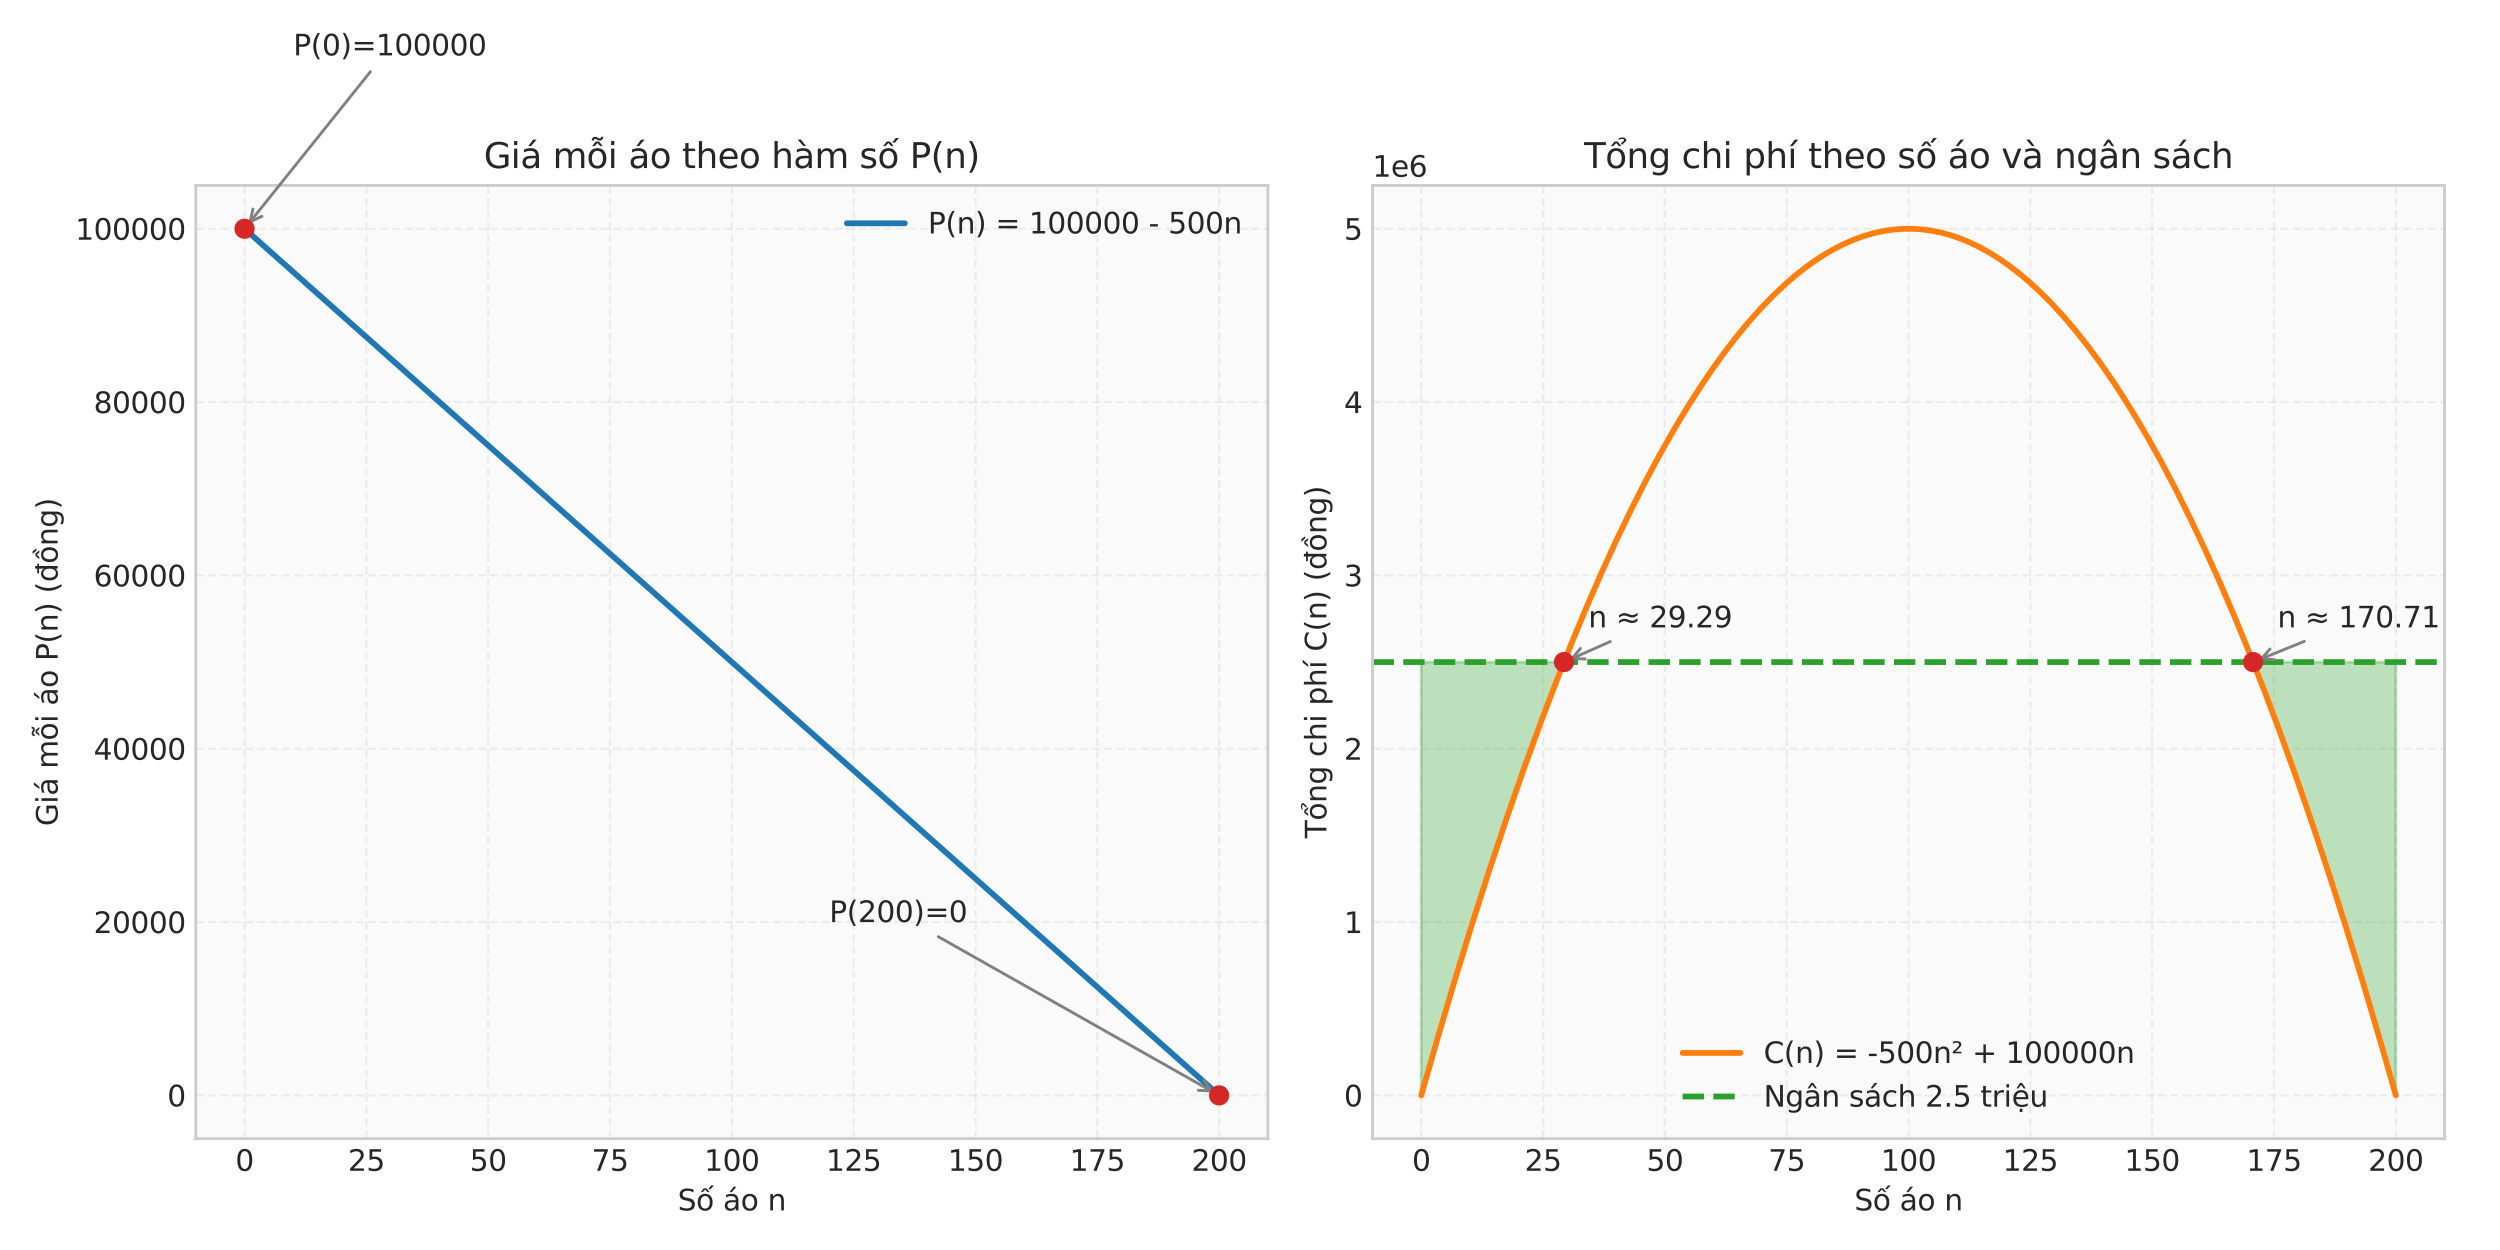 <?xml version="1.0" encoding="utf-8" standalone="no"?>
<!DOCTYPE svg PUBLIC "-//W3C//DTD SVG 1.1//EN"
  "http://www.w3.org/Graphics/SVG/1.1/DTD/svg11.dtd">
<svg xmlns:xlink="http://www.w3.org/1999/xlink" width="864pt" height="432pt" viewBox="0 0 864 432" xmlns="http://www.w3.org/2000/svg" version="1.1">
 <defs>
  <style type="text/css">*{stroke-linejoin: round; stroke-linecap: butt}</style>
 </defs>
 <g id="figure_1">
  <g id="patch_1">
   <path d="M 0 432 
L 864 432 
L 864 0 
L 0 0 
z
" style="fill: #ffffff"/>
  </g>
  <g id="axes_1">
   <g id="patch_2">
    <path d="M 67.676 393.54 
L 438.169 393.54 
L 438.169 64.08 
L 67.676 64.08 
z
" style="fill: #fafafa"/>
   </g>
   <g id="matplotlib.axis_1">
    <g id="xtick_1">
     <g id="line2d_1">
      <path d="M 84.517 393.54 
L 84.517 64.08 
" clip-path="url(#pa0b3c45e7a)" style="fill: none; stroke-dasharray: 2.96,1.28; stroke-dashoffset: 0; stroke: #cccccc; stroke-opacity: 0.3; stroke-width: 0.8"/>
     </g>
     <g id="line2d_2"/>
     <g id="text_1">
      <!-- 0 -->
      <g style="fill: #262626" transform="translate(81.336 404.638) scale(0.1 -0.1)">
       <defs>
        <path id="DejaVuSans-30" d="M 2034 4250 
Q 1547 4250 1301 3770 
Q 1056 3291 1056 2328 
Q 1056 1369 1301 889 
Q 1547 409 2034 409 
Q 2525 409 2770 889 
Q 3016 1369 3016 2328 
Q 3016 3291 2770 3770 
Q 2525 4250 2034 4250 
z
M 2034 4750 
Q 2819 4750 3233 4129 
Q 3647 3509 3647 2328 
Q 3647 1150 3233 529 
Q 2819 -91 2034 -91 
Q 1250 -91 836 529 
Q 422 1150 422 2328 
Q 422 3509 836 4129 
Q 1250 4750 2034 4750 
z
" transform="scale(0.016)"/>
       </defs>
       <use xlink:href="#DejaVuSans-30"/>
      </g>
     </g>
    </g>
    <g id="xtick_2">
     <g id="line2d_3">
      <path d="M 126.618 393.54 
L 126.618 64.08 
" clip-path="url(#pa0b3c45e7a)" style="fill: none; stroke-dasharray: 2.96,1.28; stroke-dashoffset: 0; stroke: #cccccc; stroke-opacity: 0.3; stroke-width: 0.8"/>
     </g>
     <g id="line2d_4"/>
     <g id="text_2">
      <!-- 25 -->
      <g style="fill: #262626" transform="translate(120.256 404.638) scale(0.1 -0.1)">
       <defs>
        <path id="DejaVuSans-32" d="M 1228 531 
L 3431 531 
L 3431 0 
L 469 0 
L 469 531 
Q 828 903 1448 1529 
Q 2069 2156 2228 2338 
Q 2531 2678 2651 2914 
Q 2772 3150 2772 3378 
Q 2772 3750 2511 3984 
Q 2250 4219 1831 4219 
Q 1534 4219 1204 4116 
Q 875 4013 500 3803 
L 500 4441 
Q 881 4594 1212 4672 
Q 1544 4750 1819 4750 
Q 2544 4750 2975 4387 
Q 3406 4025 3406 3419 
Q 3406 3131 3298 2873 
Q 3191 2616 2906 2266 
Q 2828 2175 2409 1742 
Q 1991 1309 1228 531 
z
" transform="scale(0.016)"/>
        <path id="DejaVuSans-35" d="M 691 4666 
L 3169 4666 
L 3169 4134 
L 1269 4134 
L 1269 2991 
Q 1406 3038 1543 3061 
Q 1681 3084 1819 3084 
Q 2600 3084 3056 2656 
Q 3513 2228 3513 1497 
Q 3513 744 3044 326 
Q 2575 -91 1722 -91 
Q 1428 -91 1123 -41 
Q 819 9 494 109 
L 494 744 
Q 775 591 1075 516 
Q 1375 441 1709 441 
Q 2250 441 2565 725 
Q 2881 1009 2881 1497 
Q 2881 1984 2565 2268 
Q 2250 2553 1709 2553 
Q 1456 2553 1204 2497 
Q 953 2441 691 2322 
L 691 4666 
z
" transform="scale(0.016)"/>
       </defs>
       <use xlink:href="#DejaVuSans-32"/>
       <use xlink:href="#DejaVuSans-35" transform="translate(63.623 0)"/>
      </g>
     </g>
    </g>
    <g id="xtick_3">
     <g id="line2d_5">
      <path d="M 168.72 393.54 
L 168.72 64.08 
" clip-path="url(#pa0b3c45e7a)" style="fill: none; stroke-dasharray: 2.96,1.28; stroke-dashoffset: 0; stroke: #cccccc; stroke-opacity: 0.3; stroke-width: 0.8"/>
     </g>
     <g id="line2d_6"/>
     <g id="text_3">
      <!-- 50 -->
      <g style="fill: #262626" transform="translate(162.357 404.638) scale(0.1 -0.1)">
       <use xlink:href="#DejaVuSans-35"/>
       <use xlink:href="#DejaVuSans-30" transform="translate(63.623 0)"/>
      </g>
     </g>
    </g>
    <g id="xtick_4">
     <g id="line2d_7">
      <path d="M 210.821 393.54 
L 210.821 64.08 
" clip-path="url(#pa0b3c45e7a)" style="fill: none; stroke-dasharray: 2.96,1.28; stroke-dashoffset: 0; stroke: #cccccc; stroke-opacity: 0.3; stroke-width: 0.8"/>
     </g>
     <g id="line2d_8"/>
     <g id="text_4">
      <!-- 75 -->
      <g style="fill: #262626" transform="translate(204.459 404.638) scale(0.1 -0.1)">
       <defs>
        <path id="DejaVuSans-37" d="M 525 4666 
L 3525 4666 
L 3525 4397 
L 1831 0 
L 1172 0 
L 2766 4134 
L 525 4134 
L 525 4666 
z
" transform="scale(0.016)"/>
       </defs>
       <use xlink:href="#DejaVuSans-37"/>
       <use xlink:href="#DejaVuSans-35" transform="translate(63.623 0)"/>
      </g>
     </g>
    </g>
    <g id="xtick_5">
     <g id="line2d_9">
      <path d="M 252.923 393.54 
L 252.923 64.08 
" clip-path="url(#pa0b3c45e7a)" style="fill: none; stroke-dasharray: 2.96,1.28; stroke-dashoffset: 0; stroke: #cccccc; stroke-opacity: 0.3; stroke-width: 0.8"/>
     </g>
     <g id="line2d_10"/>
     <g id="text_5">
      <!-- 100 -->
      <g style="fill: #262626" transform="translate(243.379 404.638) scale(0.1 -0.1)">
       <defs>
        <path id="DejaVuSans-31" d="M 794 531 
L 1825 531 
L 1825 4091 
L 703 3866 
L 703 4441 
L 1819 4666 
L 2450 4666 
L 2450 531 
L 3481 531 
L 3481 0 
L 794 0 
L 794 531 
z
" transform="scale(0.016)"/>
       </defs>
       <use xlink:href="#DejaVuSans-31"/>
       <use xlink:href="#DejaVuSans-30" transform="translate(63.623 0)"/>
       <use xlink:href="#DejaVuSans-30" transform="translate(127.246 0)"/>
      </g>
     </g>
    </g>
    <g id="xtick_6">
     <g id="line2d_11">
      <path d="M 295.024 393.54 
L 295.024 64.08 
" clip-path="url(#pa0b3c45e7a)" style="fill: none; stroke-dasharray: 2.96,1.28; stroke-dashoffset: 0; stroke: #cccccc; stroke-opacity: 0.3; stroke-width: 0.8"/>
     </g>
     <g id="line2d_12"/>
     <g id="text_6">
      <!-- 125 -->
      <g style="fill: #262626" transform="translate(285.48 404.638) scale(0.1 -0.1)">
       <use xlink:href="#DejaVuSans-31"/>
       <use xlink:href="#DejaVuSans-32" transform="translate(63.623 0)"/>
       <use xlink:href="#DejaVuSans-35" transform="translate(127.246 0)"/>
      </g>
     </g>
    </g>
    <g id="xtick_7">
     <g id="line2d_13">
      <path d="M 337.126 393.54 
L 337.126 64.08 
" clip-path="url(#pa0b3c45e7a)" style="fill: none; stroke-dasharray: 2.96,1.28; stroke-dashoffset: 0; stroke: #cccccc; stroke-opacity: 0.3; stroke-width: 0.8"/>
     </g>
     <g id="line2d_14"/>
     <g id="text_7">
      <!-- 150 -->
      <g style="fill: #262626" transform="translate(327.582 404.638) scale(0.1 -0.1)">
       <use xlink:href="#DejaVuSans-31"/>
       <use xlink:href="#DejaVuSans-35" transform="translate(63.623 0)"/>
       <use xlink:href="#DejaVuSans-30" transform="translate(127.246 0)"/>
      </g>
     </g>
    </g>
    <g id="xtick_8">
     <g id="line2d_15">
      <path d="M 379.227 393.54 
L 379.227 64.08 
" clip-path="url(#pa0b3c45e7a)" style="fill: none; stroke-dasharray: 2.96,1.28; stroke-dashoffset: 0; stroke: #cccccc; stroke-opacity: 0.3; stroke-width: 0.8"/>
     </g>
     <g id="line2d_16"/>
     <g id="text_8">
      <!-- 175 -->
      <g style="fill: #262626" transform="translate(369.683 404.638) scale(0.1 -0.1)">
       <use xlink:href="#DejaVuSans-31"/>
       <use xlink:href="#DejaVuSans-37" transform="translate(63.623 0)"/>
       <use xlink:href="#DejaVuSans-35" transform="translate(127.246 0)"/>
      </g>
     </g>
    </g>
    <g id="xtick_9">
     <g id="line2d_17">
      <path d="M 421.329 393.54 
L 421.329 64.08 
" clip-path="url(#pa0b3c45e7a)" style="fill: none; stroke-dasharray: 2.96,1.28; stroke-dashoffset: 0; stroke: #cccccc; stroke-opacity: 0.3; stroke-width: 0.8"/>
     </g>
     <g id="line2d_18"/>
     <g id="text_9">
      <!-- 200 -->
      <g style="fill: #262626" transform="translate(411.785 404.638) scale(0.1 -0.1)">
       <use xlink:href="#DejaVuSans-32"/>
       <use xlink:href="#DejaVuSans-30" transform="translate(63.623 0)"/>
       <use xlink:href="#DejaVuSans-30" transform="translate(127.246 0)"/>
      </g>
     </g>
    </g>
    <g id="text_10">
     <!-- Số áo n -->
     <g style="fill: #262626" transform="translate(234.219 418.317) scale(0.1 -0.1)">
      <defs>
       <path id="DejaVuSans-53" d="M 3425 4513 
L 3425 3897 
Q 3066 4069 2747 4153 
Q 2428 4238 2131 4238 
Q 1616 4238 1336 4038 
Q 1056 3838 1056 3469 
Q 1056 3159 1242 3001 
Q 1428 2844 1947 2747 
L 2328 2669 
Q 3034 2534 3370 2195 
Q 3706 1856 3706 1288 
Q 3706 609 3251 259 
Q 2797 -91 1919 -91 
Q 1588 -91 1214 -16 
Q 841 59 441 206 
L 441 856 
Q 825 641 1194 531 
Q 1563 422 1919 422 
Q 2459 422 2753 634 
Q 3047 847 3047 1241 
Q 3047 1584 2836 1778 
Q 2625 1972 2144 2069 
L 1759 2144 
Q 1053 2284 737 2584 
Q 422 2884 422 3419 
Q 422 4038 858 4394 
Q 1294 4750 2059 4750 
Q 2388 4750 2728 4690 
Q 3069 4631 3425 4513 
z
" transform="scale(0.016)"/>
       <path id="DejaVuSans-1ed1" d="M 1658 4775 
L 2246 4775 
L 2905 3944 
L 2471 3944 
L 1952 4500 
L 1433 3944 
L 999 3944 
L 1658 4775 
z
M 3268 5409 
L 3846 5409 
L 3134 4584 
L 2655 4584 
L 3268 5409 
z
M 1959 3097 
Q 1497 3097 1228 2736 
Q 959 2375 959 1747 
Q 959 1119 1226 758 
Q 1494 397 1959 397 
Q 2419 397 2687 759 
Q 2956 1122 2956 1747 
Q 2956 2369 2687 2733 
Q 2419 3097 1959 3097 
z
M 1959 3584 
Q 2709 3584 3137 3096 
Q 3566 2609 3566 1747 
Q 3566 888 3137 398 
Q 2709 -91 1959 -91 
Q 1206 -91 779 398 
Q 353 888 353 1747 
Q 353 2609 779 3096 
Q 1206 3584 1959 3584 
z
" transform="scale(0.016)"/>
       <path id="DejaVuSans-20" transform="scale(0.016)"/>
       <path id="DejaVuSans-e1" d="M 2194 1759 
Q 1497 1759 1228 1600 
Q 959 1441 959 1056 
Q 959 750 1161 570 
Q 1363 391 1709 391 
Q 2188 391 2477 730 
Q 2766 1069 2766 1631 
L 2766 1759 
L 2194 1759 
z
M 3341 1997 
L 3341 0 
L 2766 0 
L 2766 531 
Q 2569 213 2275 61 
Q 1981 -91 1556 -91 
Q 1019 -91 701 211 
Q 384 513 384 1019 
Q 384 1609 779 1909 
Q 1175 2209 1959 2209 
L 2766 2209 
L 2766 2266 
Q 2766 2663 2505 2880 
Q 2244 3097 1772 3097 
Q 1472 3097 1187 3025 
Q 903 2953 641 2809 
L 641 3341 
Q 956 3463 1253 3523 
Q 1550 3584 1831 3584 
Q 2591 3584 2966 3190 
Q 3341 2797 3341 1997 
z
M 2290 5119 
L 2912 5119 
L 1894 3944 
L 1415 3944 
L 2290 5119 
z
" transform="scale(0.016)"/>
       <path id="DejaVuSans-6f" d="M 1959 3097 
Q 1497 3097 1228 2736 
Q 959 2375 959 1747 
Q 959 1119 1226 758 
Q 1494 397 1959 397 
Q 2419 397 2687 759 
Q 2956 1122 2956 1747 
Q 2956 2369 2687 2733 
Q 2419 3097 1959 3097 
z
M 1959 3584 
Q 2709 3584 3137 3096 
Q 3566 2609 3566 1747 
Q 3566 888 3137 398 
Q 2709 -91 1959 -91 
Q 1206 -91 779 398 
Q 353 888 353 1747 
Q 353 2609 779 3096 
Q 1206 3584 1959 3584 
z
" transform="scale(0.016)"/>
       <path id="DejaVuSans-6e" d="M 3513 2113 
L 3513 0 
L 2938 0 
L 2938 2094 
Q 2938 2591 2744 2837 
Q 2550 3084 2163 3084 
Q 1697 3084 1428 2787 
Q 1159 2491 1159 1978 
L 1159 0 
L 581 0 
L 581 3500 
L 1159 3500 
L 1159 2956 
Q 1366 3272 1645 3428 
Q 1925 3584 2291 3584 
Q 2894 3584 3203 3211 
Q 3513 2838 3513 2113 
z
" transform="scale(0.016)"/>
      </defs>
      <use xlink:href="#DejaVuSans-53"/>
      <use xlink:href="#DejaVuSans-1ed1" transform="translate(63.477 0)"/>
      <use xlink:href="#DejaVuSans-20" transform="translate(124.658 0)"/>
      <use xlink:href="#DejaVuSans-e1" transform="translate(156.445 0)"/>
      <use xlink:href="#DejaVuSans-6f" transform="translate(217.725 0)"/>
      <use xlink:href="#DejaVuSans-20" transform="translate(278.906 0)"/>
      <use xlink:href="#DejaVuSans-6e" transform="translate(310.693 0)"/>
     </g>
    </g>
   </g>
   <g id="matplotlib.axis_2">
    <g id="ytick_1">
     <g id="line2d_19">
      <path d="M 67.676 378.565 
L 438.169 378.565 
" clip-path="url(#pa0b3c45e7a)" style="fill: none; stroke-dasharray: 2.96,1.28; stroke-dashoffset: 0; stroke: #cccccc; stroke-opacity: 0.3; stroke-width: 0.8"/>
     </g>
     <g id="line2d_20"/>
     <g id="text_11">
      <!-- 0 -->
      <g style="fill: #262626" transform="translate(57.814 382.364) scale(0.1 -0.1)">
       <use xlink:href="#DejaVuSans-30"/>
      </g>
     </g>
    </g>
    <g id="ytick_2">
     <g id="line2d_21">
      <path d="M 67.676 318.663 
L 438.169 318.663 
" clip-path="url(#pa0b3c45e7a)" style="fill: none; stroke-dasharray: 2.96,1.28; stroke-dashoffset: 0; stroke: #cccccc; stroke-opacity: 0.3; stroke-width: 0.8"/>
     </g>
     <g id="line2d_22"/>
     <g id="text_12">
      <!-- 20000 -->
      <g style="fill: #262626" transform="translate(32.364 322.462) scale(0.1 -0.1)">
       <use xlink:href="#DejaVuSans-32"/>
       <use xlink:href="#DejaVuSans-30" transform="translate(63.623 0)"/>
       <use xlink:href="#DejaVuSans-30" transform="translate(127.246 0)"/>
       <use xlink:href="#DejaVuSans-30" transform="translate(190.869 0)"/>
       <use xlink:href="#DejaVuSans-30" transform="translate(254.492 0)"/>
      </g>
     </g>
    </g>
    <g id="ytick_3">
     <g id="line2d_23">
      <path d="M 67.676 258.761 
L 438.169 258.761 
" clip-path="url(#pa0b3c45e7a)" style="fill: none; stroke-dasharray: 2.96,1.28; stroke-dashoffset: 0; stroke: #cccccc; stroke-opacity: 0.3; stroke-width: 0.8"/>
     </g>
     <g id="line2d_24"/>
     <g id="text_13">
      <!-- 40000 -->
      <g style="fill: #262626" transform="translate(32.364 262.56) scale(0.1 -0.1)">
       <defs>
        <path id="DejaVuSans-34" d="M 2419 4116 
L 825 1625 
L 2419 1625 
L 2419 4116 
z
M 2253 4666 
L 3047 4666 
L 3047 1625 
L 3713 1625 
L 3713 1100 
L 3047 1100 
L 3047 0 
L 2419 0 
L 2419 1100 
L 313 1100 
L 313 1709 
L 2253 4666 
z
" transform="scale(0.016)"/>
       </defs>
       <use xlink:href="#DejaVuSans-34"/>
       <use xlink:href="#DejaVuSans-30" transform="translate(63.623 0)"/>
       <use xlink:href="#DejaVuSans-30" transform="translate(127.246 0)"/>
       <use xlink:href="#DejaVuSans-30" transform="translate(190.869 0)"/>
       <use xlink:href="#DejaVuSans-30" transform="translate(254.492 0)"/>
      </g>
     </g>
    </g>
    <g id="ytick_4">
     <g id="line2d_25">
      <path d="M 67.676 198.859 
L 438.169 198.859 
" clip-path="url(#pa0b3c45e7a)" style="fill: none; stroke-dasharray: 2.96,1.28; stroke-dashoffset: 0; stroke: #cccccc; stroke-opacity: 0.3; stroke-width: 0.8"/>
     </g>
     <g id="line2d_26"/>
     <g id="text_14">
      <!-- 60000 -->
      <g style="fill: #262626" transform="translate(32.364 202.658) scale(0.1 -0.1)">
       <defs>
        <path id="DejaVuSans-36" d="M 2113 2584 
Q 1688 2584 1439 2293 
Q 1191 2003 1191 1497 
Q 1191 994 1439 701 
Q 1688 409 2113 409 
Q 2538 409 2786 701 
Q 3034 994 3034 1497 
Q 3034 2003 2786 2293 
Q 2538 2584 2113 2584 
z
M 3366 4563 
L 3366 3988 
Q 3128 4100 2886 4159 
Q 2644 4219 2406 4219 
Q 1781 4219 1451 3797 
Q 1122 3375 1075 2522 
Q 1259 2794 1537 2939 
Q 1816 3084 2150 3084 
Q 2853 3084 3261 2657 
Q 3669 2231 3669 1497 
Q 3669 778 3244 343 
Q 2819 -91 2113 -91 
Q 1303 -91 875 529 
Q 447 1150 447 2328 
Q 447 3434 972 4092 
Q 1497 4750 2381 4750 
Q 2619 4750 2861 4703 
Q 3103 4656 3366 4563 
z
" transform="scale(0.016)"/>
       </defs>
       <use xlink:href="#DejaVuSans-36"/>
       <use xlink:href="#DejaVuSans-30" transform="translate(63.623 0)"/>
       <use xlink:href="#DejaVuSans-30" transform="translate(127.246 0)"/>
       <use xlink:href="#DejaVuSans-30" transform="translate(190.869 0)"/>
       <use xlink:href="#DejaVuSans-30" transform="translate(254.492 0)"/>
      </g>
     </g>
    </g>
    <g id="ytick_5">
     <g id="line2d_27">
      <path d="M 67.676 138.957 
L 438.169 138.957 
" clip-path="url(#pa0b3c45e7a)" style="fill: none; stroke-dasharray: 2.96,1.28; stroke-dashoffset: 0; stroke: #cccccc; stroke-opacity: 0.3; stroke-width: 0.8"/>
     </g>
     <g id="line2d_28"/>
     <g id="text_15">
      <!-- 80000 -->
      <g style="fill: #262626" transform="translate(32.364 142.756) scale(0.1 -0.1)">
       <defs>
        <path id="DejaVuSans-38" d="M 2034 2216 
Q 1584 2216 1326 1975 
Q 1069 1734 1069 1313 
Q 1069 891 1326 650 
Q 1584 409 2034 409 
Q 2484 409 2743 651 
Q 3003 894 3003 1313 
Q 3003 1734 2745 1975 
Q 2488 2216 2034 2216 
z
M 1403 2484 
Q 997 2584 770 2862 
Q 544 3141 544 3541 
Q 544 4100 942 4425 
Q 1341 4750 2034 4750 
Q 2731 4750 3128 4425 
Q 3525 4100 3525 3541 
Q 3525 3141 3298 2862 
Q 3072 2584 2669 2484 
Q 3125 2378 3379 2068 
Q 3634 1759 3634 1313 
Q 3634 634 3220 271 
Q 2806 -91 2034 -91 
Q 1263 -91 848 271 
Q 434 634 434 1313 
Q 434 1759 690 2068 
Q 947 2378 1403 2484 
z
M 1172 3481 
Q 1172 3119 1398 2916 
Q 1625 2713 2034 2713 
Q 2441 2713 2670 2916 
Q 2900 3119 2900 3481 
Q 2900 3844 2670 4047 
Q 2441 4250 2034 4250 
Q 1625 4250 1398 4047 
Q 1172 3844 1172 3481 
z
" transform="scale(0.016)"/>
       </defs>
       <use xlink:href="#DejaVuSans-38"/>
       <use xlink:href="#DejaVuSans-30" transform="translate(63.623 0)"/>
       <use xlink:href="#DejaVuSans-30" transform="translate(127.246 0)"/>
       <use xlink:href="#DejaVuSans-30" transform="translate(190.869 0)"/>
       <use xlink:href="#DejaVuSans-30" transform="translate(254.492 0)"/>
      </g>
     </g>
    </g>
    <g id="ytick_6">
     <g id="line2d_29">
      <path d="M 67.676 79.055 
L 438.169 79.055 
" clip-path="url(#pa0b3c45e7a)" style="fill: none; stroke-dasharray: 2.96,1.28; stroke-dashoffset: 0; stroke: #cccccc; stroke-opacity: 0.3; stroke-width: 0.8"/>
     </g>
     <g id="line2d_30"/>
     <g id="text_16">
      <!-- 100000 -->
      <g style="fill: #262626" transform="translate(26.001 82.855) scale(0.1 -0.1)">
       <use xlink:href="#DejaVuSans-31"/>
       <use xlink:href="#DejaVuSans-30" transform="translate(63.623 0)"/>
       <use xlink:href="#DejaVuSans-30" transform="translate(127.246 0)"/>
       <use xlink:href="#DejaVuSans-30" transform="translate(190.869 0)"/>
       <use xlink:href="#DejaVuSans-30" transform="translate(254.492 0)"/>
       <use xlink:href="#DejaVuSans-30" transform="translate(318.115 0)"/>
      </g>
     </g>
    </g>
    <g id="text_17">
     <!-- Giá mỗi áo P(n) (đồng) -->
     <g style="fill: #262626" transform="translate(19.922 285.499) rotate(-90) scale(0.1 -0.1)">
      <defs>
       <path id="DejaVuSans-47" d="M 3809 666 
L 3809 1919 
L 2778 1919 
L 2778 2438 
L 4434 2438 
L 4434 434 
Q 4069 175 3628 42 
Q 3188 -91 2688 -91 
Q 1594 -91 976 548 
Q 359 1188 359 2328 
Q 359 3472 976 4111 
Q 1594 4750 2688 4750 
Q 3144 4750 3555 4637 
Q 3966 4525 4313 4306 
L 4313 3634 
Q 3963 3931 3569 4081 
Q 3175 4231 2741 4231 
Q 1884 4231 1454 3753 
Q 1025 3275 1025 2328 
Q 1025 1384 1454 906 
Q 1884 428 2741 428 
Q 3075 428 3337 486 
Q 3600 544 3809 666 
z
" transform="scale(0.016)"/>
       <path id="DejaVuSans-69" d="M 603 3500 
L 1178 3500 
L 1178 0 
L 603 0 
L 603 3500 
z
M 603 4863 
L 1178 4863 
L 1178 4134 
L 603 4134 
L 603 4863 
z
" transform="scale(0.016)"/>
       <path id="DejaVuSans-6d" d="M 3328 2828 
Q 3544 3216 3844 3400 
Q 4144 3584 4550 3584 
Q 5097 3584 5394 3201 
Q 5691 2819 5691 2113 
L 5691 0 
L 5113 0 
L 5113 2094 
Q 5113 2597 4934 2840 
Q 4756 3084 4391 3084 
Q 3944 3084 3684 2787 
Q 3425 2491 3425 1978 
L 3425 0 
L 2847 0 
L 2847 2094 
Q 2847 2600 2669 2842 
Q 2491 3084 2119 3084 
Q 1678 3084 1418 2786 
Q 1159 2488 1159 1978 
L 1159 0 
L 581 0 
L 581 3500 
L 1159 3500 
L 1159 2956 
Q 1356 3278 1631 3431 
Q 1906 3584 2284 3584 
Q 2666 3584 2933 3390 
Q 3200 3197 3328 2828 
z
" transform="scale(0.016)"/>
       <path id="DejaVuSans-1ed7" d="M 1658 4775 
L 2246 4775 
L 2905 3944 
L 2471 3944 
L 1952 4500 
L 1433 3944 
L 999 3944 
L 1658 4775 
z
M 1956 5074 
L 1777 5177 
Q 1699 5221 1650 5238 
Q 1602 5255 1565 5255 
Q 1452 5255 1389 5177 
Q 1327 5099 1327 4959 
L 1327 4940 
L 937 4940 
Q 937 5255 1098 5439 
Q 1259 5624 1527 5624 
Q 1640 5624 1735 5599 
Q 1831 5574 1981 5490 
L 2159 5396 
Q 2231 5355 2284 5336 
Q 2337 5318 2384 5318 
Q 2484 5318 2546 5397 
Q 2609 5477 2609 5605 
L 2609 5624 
L 2999 5624 
Q 2993 5312 2832 5126 
Q 2671 4940 2409 4940 
Q 2302 4940 2210 4965 
Q 2118 4990 1956 5074 
z
M 1959 3097 
Q 1497 3097 1228 2736 
Q 959 2375 959 1747 
Q 959 1119 1226 758 
Q 1494 397 1959 397 
Q 2419 397 2687 759 
Q 2956 1122 2956 1747 
Q 2956 2369 2687 2733 
Q 2419 3097 1959 3097 
z
M 1959 3584 
Q 2709 3584 3137 3096 
Q 3566 2609 3566 1747 
Q 3566 888 3137 398 
Q 2709 -91 1959 -91 
Q 1206 -91 779 398 
Q 353 888 353 1747 
Q 353 2609 779 3096 
Q 1206 3584 1959 3584 
z
" transform="scale(0.016)"/>
       <path id="DejaVuSans-50" d="M 1259 4147 
L 1259 2394 
L 2053 2394 
Q 2494 2394 2734 2622 
Q 2975 2850 2975 3272 
Q 2975 3691 2734 3919 
Q 2494 4147 2053 4147 
L 1259 4147 
z
M 628 4666 
L 2053 4666 
Q 2838 4666 3239 4311 
Q 3641 3956 3641 3272 
Q 3641 2581 3239 2228 
Q 2838 1875 2053 1875 
L 1259 1875 
L 1259 0 
L 628 0 
L 628 4666 
z
" transform="scale(0.016)"/>
       <path id="DejaVuSans-28" d="M 1984 4856 
Q 1566 4138 1362 3434 
Q 1159 2731 1159 2009 
Q 1159 1288 1364 580 
Q 1569 -128 1984 -844 
L 1484 -844 
Q 1016 -109 783 600 
Q 550 1309 550 2009 
Q 550 2706 781 3412 
Q 1013 4119 1484 4856 
L 1984 4856 
z
" transform="scale(0.016)"/>
       <path id="DejaVuSans-29" d="M 513 4856 
L 1013 4856 
Q 1481 4119 1714 3412 
Q 1947 2706 1947 2009 
Q 1947 1309 1714 600 
Q 1481 -109 1013 -844 
L 513 -844 
Q 928 -128 1133 580 
Q 1338 1288 1338 2009 
Q 1338 2731 1133 3434 
Q 928 4138 513 4856 
z
" transform="scale(0.016)"/>
       <path id="DejaVuSans-111" d="M 2906 2969 
L 2906 4013 
L 1888 4013 
L 1888 4403 
L 2906 4403 
L 2906 4863 
L 3481 4863 
L 3481 4403 
L 3963 4403 
L 3963 4013 
L 3481 4013 
L 3481 0 
L 2906 0 
L 2906 525 
Q 2725 213 2448 61 
Q 2172 -91 1784 -91 
Q 1150 -91 751 415 
Q 353 922 353 1747 
Q 353 2572 751 3078 
Q 1150 3584 1784 3584 
Q 2172 3584 2448 3432 
Q 2725 3281 2906 2969 
z
M 947 1747 
Q 947 1113 1208 752 
Q 1469 391 1925 391 
Q 2381 391 2643 752 
Q 2906 1113 2906 1747 
Q 2906 2381 2643 2742 
Q 2381 3103 1925 3103 
Q 1469 3103 1208 2742 
Q 947 2381 947 1747 
z
" transform="scale(0.016)"/>
       <path id="DejaVuSans-1ed3" d="M 2694 5409 
L 3306 4584 
L 2828 4584 
L 2110 5409 
L 2694 5409 
z
M 1658 4775 
L 2246 4775 
L 2905 3944 
L 2471 3944 
L 1952 4500 
L 1433 3944 
L 999 3944 
L 1658 4775 
z
M 1959 3097 
Q 1497 3097 1228 2736 
Q 959 2375 959 1747 
Q 959 1119 1226 758 
Q 1494 397 1959 397 
Q 2419 397 2687 759 
Q 2956 1122 2956 1747 
Q 2956 2369 2687 2733 
Q 2419 3097 1959 3097 
z
M 1959 3584 
Q 2709 3584 3137 3096 
Q 3566 2609 3566 1747 
Q 3566 888 3137 398 
Q 2709 -91 1959 -91 
Q 1206 -91 779 398 
Q 353 888 353 1747 
Q 353 2609 779 3096 
Q 1206 3584 1959 3584 
z
" transform="scale(0.016)"/>
       <path id="DejaVuSans-67" d="M 2906 1791 
Q 2906 2416 2648 2759 
Q 2391 3103 1925 3103 
Q 1463 3103 1205 2759 
Q 947 2416 947 1791 
Q 947 1169 1205 825 
Q 1463 481 1925 481 
Q 2391 481 2648 825 
Q 2906 1169 2906 1791 
z
M 3481 434 
Q 3481 -459 3084 -895 
Q 2688 -1331 1869 -1331 
Q 1566 -1331 1297 -1286 
Q 1028 -1241 775 -1147 
L 775 -588 
Q 1028 -725 1275 -790 
Q 1522 -856 1778 -856 
Q 2344 -856 2625 -561 
Q 2906 -266 2906 331 
L 2906 616 
Q 2728 306 2450 153 
Q 2172 0 1784 0 
Q 1141 0 747 490 
Q 353 981 353 1791 
Q 353 2603 747 3093 
Q 1141 3584 1784 3584 
Q 2172 3584 2450 3431 
Q 2728 3278 2906 2969 
L 2906 3500 
L 3481 3500 
L 3481 434 
z
" transform="scale(0.016)"/>
      </defs>
      <use xlink:href="#DejaVuSans-47"/>
      <use xlink:href="#DejaVuSans-69" transform="translate(77.49 0)"/>
      <use xlink:href="#DejaVuSans-e1" transform="translate(105.273 0)"/>
      <use xlink:href="#DejaVuSans-20" transform="translate(166.553 0)"/>
      <use xlink:href="#DejaVuSans-6d" transform="translate(198.34 0)"/>
      <use xlink:href="#DejaVuSans-1ed7" transform="translate(295.752 0)"/>
      <use xlink:href="#DejaVuSans-69" transform="translate(356.934 0)"/>
      <use xlink:href="#DejaVuSans-20" transform="translate(384.717 0)"/>
      <use xlink:href="#DejaVuSans-e1" transform="translate(416.504 0)"/>
      <use xlink:href="#DejaVuSans-6f" transform="translate(477.783 0)"/>
      <use xlink:href="#DejaVuSans-20" transform="translate(538.965 0)"/>
      <use xlink:href="#DejaVuSans-50" transform="translate(570.752 0)"/>
      <use xlink:href="#DejaVuSans-28" transform="translate(631.055 0)"/>
      <use xlink:href="#DejaVuSans-6e" transform="translate(670.068 0)"/>
      <use xlink:href="#DejaVuSans-29" transform="translate(733.447 0)"/>
      <use xlink:href="#DejaVuSans-20" transform="translate(772.461 0)"/>
      <use xlink:href="#DejaVuSans-28" transform="translate(804.248 0)"/>
      <use xlink:href="#DejaVuSans-111" transform="translate(843.262 0)"/>
      <use xlink:href="#DejaVuSans-1ed3" transform="translate(906.738 0)"/>
      <use xlink:href="#DejaVuSans-6e" transform="translate(967.92 0)"/>
      <use xlink:href="#DejaVuSans-67" transform="translate(1031.299 0)"/>
      <use xlink:href="#DejaVuSans-29" transform="translate(1094.775 0)"/>
     </g>
    </g>
   </g>
   <g id="line2d_31">
    <path d="M 84.517 79.055 
L 421.329 378.565 
L 421.329 378.565 
" clip-path="url(#pa0b3c45e7a)" style="fill: none; stroke: #1f77b4; stroke-width: 2; stroke-linecap: round"/>
   </g>
   <g id="patch_3">
    <path d="M 67.676 393.54 
L 67.676 64.08 
" style="fill: none; stroke: #cccccc; stroke-linejoin: miter; stroke-linecap: square"/>
   </g>
   <g id="patch_4">
    <path d="M 438.169 393.54 
L 438.169 64.08 
" style="fill: none; stroke: #cccccc; stroke-linejoin: miter; stroke-linecap: square"/>
   </g>
   <g id="patch_5">
    <path d="M 67.676 393.54 
L 438.169 393.54 
" style="fill: none; stroke: #cccccc; stroke-linejoin: miter; stroke-linecap: square"/>
   </g>
   <g id="patch_6">
    <path d="M 67.676 64.08 
L 438.169 64.08 
" style="fill: none; stroke: #cccccc; stroke-linejoin: miter; stroke-linecap: square"/>
   </g>
   <g id="patch_7">
    <path d="M 127.996 24.8 
Q 106.881 51.148 86.466 76.623 
" style="fill: none; stroke: #808080; stroke-linecap: round"/>
    <path d="M 90.528 74.753 
L 86.466 76.623 
L 87.407 72.251 
" style="fill: none; stroke: #808080; stroke-linecap: round"/>
   </g>
   <g id="text_18">
    <!-- P(0)=100000 -->
    <g style="fill: #262626" transform="translate(101.357 19.154) scale(0.1 -0.1)">
     <defs>
      <path id="DejaVuSans-3d" d="M 678 2906 
L 4684 2906 
L 4684 2381 
L 678 2381 
L 678 2906 
z
M 678 1631 
L 4684 1631 
L 4684 1100 
L 678 1100 
L 678 1631 
z
" transform="scale(0.016)"/>
     </defs>
     <use xlink:href="#DejaVuSans-50"/>
     <use xlink:href="#DejaVuSans-28" transform="translate(60.303 0)"/>
     <use xlink:href="#DejaVuSans-30" transform="translate(99.316 0)"/>
     <use xlink:href="#DejaVuSans-29" transform="translate(162.939 0)"/>
     <use xlink:href="#DejaVuSans-3d" transform="translate(201.953 0)"/>
     <use xlink:href="#DejaVuSans-31" transform="translate(285.742 0)"/>
     <use xlink:href="#DejaVuSans-30" transform="translate(349.365 0)"/>
     <use xlink:href="#DejaVuSans-30" transform="translate(412.988 0)"/>
     <use xlink:href="#DejaVuSans-30" transform="translate(476.611 0)"/>
     <use xlink:href="#DejaVuSans-30" transform="translate(540.234 0)"/>
     <use xlink:href="#DejaVuSans-30" transform="translate(603.857 0)"/>
    </g>
   </g>
   <g id="patch_8">
    <path d="M 324.28 323.726 
Q 371.935 350.654 418.617 377.032 
" style="fill: none; stroke: #808080; stroke-linecap: round"/>
    <path d="M 416.118 373.323 
L 418.617 377.032 
L 414.15 376.806 
" style="fill: none; stroke: #808080; stroke-linecap: round"/>
   </g>
   <g id="text_19">
    <!-- P(200)=0 -->
    <g style="fill: #262626" transform="translate(286.604 318.663) scale(0.1 -0.1)">
     <use xlink:href="#DejaVuSans-50"/>
     <use xlink:href="#DejaVuSans-28" transform="translate(60.303 0)"/>
     <use xlink:href="#DejaVuSans-32" transform="translate(99.316 0)"/>
     <use xlink:href="#DejaVuSans-30" transform="translate(162.939 0)"/>
     <use xlink:href="#DejaVuSans-30" transform="translate(226.562 0)"/>
     <use xlink:href="#DejaVuSans-29" transform="translate(290.186 0)"/>
     <use xlink:href="#DejaVuSans-3d" transform="translate(329.199 0)"/>
     <use xlink:href="#DejaVuSans-30" transform="translate(412.988 0)"/>
    </g>
   </g>
   <g id="text_20">
    <!-- Giá mỗi áo theo hàm số P(n) -->
    <g style="fill: #262626" transform="translate(167.217 58.08) scale(0.12 -0.12)">
     <defs>
      <path id="DejaVuSans-74" d="M 1172 4494 
L 1172 3500 
L 2356 3500 
L 2356 3053 
L 1172 3053 
L 1172 1153 
Q 1172 725 1289 603 
Q 1406 481 1766 481 
L 2356 481 
L 2356 0 
L 1766 0 
Q 1100 0 847 248 
Q 594 497 594 1153 
L 594 3053 
L 172 3053 
L 172 3500 
L 594 3500 
L 594 4494 
L 1172 4494 
z
" transform="scale(0.016)"/>
      <path id="DejaVuSans-68" d="M 3513 2113 
L 3513 0 
L 2938 0 
L 2938 2094 
Q 2938 2591 2744 2837 
Q 2550 3084 2163 3084 
Q 1697 3084 1428 2787 
Q 1159 2491 1159 1978 
L 1159 0 
L 581 0 
L 581 4863 
L 1159 4863 
L 1159 2956 
Q 1366 3272 1645 3428 
Q 1925 3584 2291 3584 
Q 2894 3584 3203 3211 
Q 3513 2838 3513 2113 
z
" transform="scale(0.016)"/>
      <path id="DejaVuSans-65" d="M 3597 1894 
L 3597 1613 
L 953 1613 
Q 991 1019 1311 708 
Q 1631 397 2203 397 
Q 2534 397 2845 478 
Q 3156 559 3463 722 
L 3463 178 
Q 3153 47 2828 -22 
Q 2503 -91 2169 -91 
Q 1331 -91 842 396 
Q 353 884 353 1716 
Q 353 2575 817 3079 
Q 1281 3584 2069 3584 
Q 2775 3584 3186 3129 
Q 3597 2675 3597 1894 
z
M 3022 2063 
Q 3016 2534 2758 2815 
Q 2500 3097 2075 3097 
Q 1594 3097 1305 2825 
Q 1016 2553 972 2059 
L 3022 2063 
z
" transform="scale(0.016)"/>
      <path id="DejaVuSans-e0" d="M 2194 1759 
Q 1497 1759 1228 1600 
Q 959 1441 959 1056 
Q 959 750 1161 570 
Q 1363 391 1709 391 
Q 2188 391 2477 730 
Q 2766 1069 2766 1631 
L 2766 1759 
L 2194 1759 
z
M 3341 1997 
L 3341 0 
L 2766 0 
L 2766 531 
Q 2569 213 2275 61 
Q 1981 -91 1556 -91 
Q 1019 -91 701 211 
Q 384 513 384 1019 
Q 384 1609 779 1909 
Q 1175 2209 1959 2209 
L 2766 2209 
L 2766 2266 
Q 2766 2663 2505 2880 
Q 2244 3097 1772 3097 
Q 1472 3097 1187 3025 
Q 903 2953 641 2809 
L 641 3341 
Q 956 3463 1253 3523 
Q 1550 3584 1831 3584 
Q 2591 3584 2966 3190 
Q 3341 2797 3341 1997 
z
M 1403 5119 
L 2284 3950 
L 1806 3950 
L 787 5119 
L 1403 5119 
z
" transform="scale(0.016)"/>
      <path id="DejaVuSans-73" d="M 2834 3397 
L 2834 2853 
Q 2591 2978 2328 3040 
Q 2066 3103 1784 3103 
Q 1356 3103 1142 2972 
Q 928 2841 928 2578 
Q 928 2378 1081 2264 
Q 1234 2150 1697 2047 
L 1894 2003 
Q 2506 1872 2764 1633 
Q 3022 1394 3022 966 
Q 3022 478 2636 193 
Q 2250 -91 1575 -91 
Q 1294 -91 989 -36 
Q 684 19 347 128 
L 347 722 
Q 666 556 975 473 
Q 1284 391 1588 391 
Q 1994 391 2212 530 
Q 2431 669 2431 922 
Q 2431 1156 2273 1281 
Q 2116 1406 1581 1522 
L 1381 1569 
Q 847 1681 609 1914 
Q 372 2147 372 2553 
Q 372 3047 722 3315 
Q 1072 3584 1716 3584 
Q 2034 3584 2315 3537 
Q 2597 3491 2834 3397 
z
" transform="scale(0.016)"/>
     </defs>
     <use xlink:href="#DejaVuSans-47"/>
     <use xlink:href="#DejaVuSans-69" transform="translate(77.49 0)"/>
     <use xlink:href="#DejaVuSans-e1" transform="translate(105.273 0)"/>
     <use xlink:href="#DejaVuSans-20" transform="translate(166.553 0)"/>
     <use xlink:href="#DejaVuSans-6d" transform="translate(198.34 0)"/>
     <use xlink:href="#DejaVuSans-1ed7" transform="translate(295.752 0)"/>
     <use xlink:href="#DejaVuSans-69" transform="translate(356.934 0)"/>
     <use xlink:href="#DejaVuSans-20" transform="translate(384.717 0)"/>
     <use xlink:href="#DejaVuSans-e1" transform="translate(416.504 0)"/>
     <use xlink:href="#DejaVuSans-6f" transform="translate(477.783 0)"/>
     <use xlink:href="#DejaVuSans-20" transform="translate(538.965 0)"/>
     <use xlink:href="#DejaVuSans-74" transform="translate(570.752 0)"/>
     <use xlink:href="#DejaVuSans-68" transform="translate(609.961 0)"/>
     <use xlink:href="#DejaVuSans-65" transform="translate(673.34 0)"/>
     <use xlink:href="#DejaVuSans-6f" transform="translate(734.863 0)"/>
     <use xlink:href="#DejaVuSans-20" transform="translate(796.045 0)"/>
     <use xlink:href="#DejaVuSans-68" transform="translate(827.832 0)"/>
     <use xlink:href="#DejaVuSans-e0" transform="translate(891.211 0)"/>
     <use xlink:href="#DejaVuSans-6d" transform="translate(952.49 0)"/>
     <use xlink:href="#DejaVuSans-20" transform="translate(1049.902 0)"/>
     <use xlink:href="#DejaVuSans-73" transform="translate(1081.689 0)"/>
     <use xlink:href="#DejaVuSans-1ed1" transform="translate(1133.789 0)"/>
     <use xlink:href="#DejaVuSans-20" transform="translate(1194.971 0)"/>
     <use xlink:href="#DejaVuSans-50" transform="translate(1226.758 0)"/>
     <use xlink:href="#DejaVuSans-28" transform="translate(1287.061 0)"/>
     <use xlink:href="#DejaVuSans-6e" transform="translate(1326.074 0)"/>
     <use xlink:href="#DejaVuSans-29" transform="translate(1389.453 0)"/>
    </g>
   </g>
   <g id="PathCollection_1">
    <defs>
     <path id="m4a6457ce9e" d="M 0 3 
C 0.796 3 1.559 2.684 2.121 2.121 
C 2.684 1.559 3 0.796 3 0 
C 3 -0.796 2.684 -1.559 2.121 -2.121 
C 1.559 -2.684 0.796 -3 0 -3 
C -0.796 -3 -1.559 -2.684 -2.121 -2.121 
C -2.684 -1.559 -3 -0.796 -3 0 
C -3 0.796 -2.684 1.559 -2.121 2.121 
C -1.559 2.684 -0.796 3 0 3 
z
" style="stroke: #d62728"/>
    </defs>
    <g clip-path="url(#pa0b3c45e7a)">
     <use xlink:href="#m4a6457ce9e" x="84.517" y="79.055" style="fill: #d62728; stroke: #d62728"/>
     <use xlink:href="#m4a6457ce9e" x="421.329" y="378.565" style="fill: #d62728; stroke: #d62728"/>
    </g>
   </g>
   <g id="legend_1">
    <g id="line2d_32">
     <path d="M 292.699 77.178 
L 302.699 77.178 
L 312.699 77.178 
" style="fill: none; stroke: #1f77b4; stroke-width: 2; stroke-linecap: round"/>
    </g>
    <g id="text_21">
     <!-- P(n) = 100000 - 500n -->
     <g style="fill: #262626" transform="translate(320.699 80.678) scale(0.1 -0.1)">
      <defs>
       <path id="DejaVuSans-2d" d="M 313 2009 
L 1997 2009 
L 1997 1497 
L 313 1497 
L 313 2009 
z
" transform="scale(0.016)"/>
      </defs>
      <use xlink:href="#DejaVuSans-50"/>
      <use xlink:href="#DejaVuSans-28" transform="translate(60.303 0)"/>
      <use xlink:href="#DejaVuSans-6e" transform="translate(99.316 0)"/>
      <use xlink:href="#DejaVuSans-29" transform="translate(162.695 0)"/>
      <use xlink:href="#DejaVuSans-20" transform="translate(201.709 0)"/>
      <use xlink:href="#DejaVuSans-3d" transform="translate(233.496 0)"/>
      <use xlink:href="#DejaVuSans-20" transform="translate(317.285 0)"/>
      <use xlink:href="#DejaVuSans-31" transform="translate(349.072 0)"/>
      <use xlink:href="#DejaVuSans-30" transform="translate(412.695 0)"/>
      <use xlink:href="#DejaVuSans-30" transform="translate(476.318 0)"/>
      <use xlink:href="#DejaVuSans-30" transform="translate(539.941 0)"/>
      <use xlink:href="#DejaVuSans-30" transform="translate(603.564 0)"/>
      <use xlink:href="#DejaVuSans-30" transform="translate(667.188 0)"/>
      <use xlink:href="#DejaVuSans-20" transform="translate(730.811 0)"/>
      <use xlink:href="#DejaVuSans-2d" transform="translate(762.598 0)"/>
      <use xlink:href="#DejaVuSans-20" transform="translate(798.682 0)"/>
      <use xlink:href="#DejaVuSans-35" transform="translate(830.469 0)"/>
      <use xlink:href="#DejaVuSans-30" transform="translate(894.092 0)"/>
      <use xlink:href="#DejaVuSans-30" transform="translate(957.715 0)"/>
      <use xlink:href="#DejaVuSans-6e" transform="translate(1021.338 0)"/>
     </g>
    </g>
   </g>
  </g>
  <g id="axes_2">
   <g id="patch_9">
    <path d="M 474.345 393.54 
L 844.838 393.54 
L 844.838 64.08 
L 474.345 64.08 
z
" style="fill: #fafafa"/>
   </g>
   <g id="matplotlib.axis_3">
    <g id="xtick_10">
     <g id="line2d_33">
      <path d="M 491.186 393.54 
L 491.186 64.08 
" clip-path="url(#p74323c7f98)" style="fill: none; stroke-dasharray: 2.96,1.28; stroke-dashoffset: 0; stroke: #cccccc; stroke-opacity: 0.3; stroke-width: 0.8"/>
     </g>
     <g id="line2d_34"/>
     <g id="text_22">
      <!-- 0 -->
      <g style="fill: #262626" transform="translate(488.005 404.638) scale(0.1 -0.1)">
       <use xlink:href="#DejaVuSans-30"/>
      </g>
     </g>
    </g>
    <g id="xtick_11">
     <g id="line2d_35">
      <path d="M 533.287 393.54 
L 533.287 64.08 
" clip-path="url(#p74323c7f98)" style="fill: none; stroke-dasharray: 2.96,1.28; stroke-dashoffset: 0; stroke: #cccccc; stroke-opacity: 0.3; stroke-width: 0.8"/>
     </g>
     <g id="line2d_36"/>
     <g id="text_23">
      <!-- 25 -->
      <g style="fill: #262626" transform="translate(526.925 404.638) scale(0.1 -0.1)">
       <use xlink:href="#DejaVuSans-32"/>
       <use xlink:href="#DejaVuSans-35" transform="translate(63.623 0)"/>
      </g>
     </g>
    </g>
    <g id="xtick_12">
     <g id="line2d_37">
      <path d="M 575.389 393.54 
L 575.389 64.08 
" clip-path="url(#p74323c7f98)" style="fill: none; stroke-dasharray: 2.96,1.28; stroke-dashoffset: 0; stroke: #cccccc; stroke-opacity: 0.3; stroke-width: 0.8"/>
     </g>
     <g id="line2d_38"/>
     <g id="text_24">
      <!-- 50 -->
      <g style="fill: #262626" transform="translate(569.026 404.638) scale(0.1 -0.1)">
       <use xlink:href="#DejaVuSans-35"/>
       <use xlink:href="#DejaVuSans-30" transform="translate(63.623 0)"/>
      </g>
     </g>
    </g>
    <g id="xtick_13">
     <g id="line2d_39">
      <path d="M 617.49 393.54 
L 617.49 64.08 
" clip-path="url(#p74323c7f98)" style="fill: none; stroke-dasharray: 2.96,1.28; stroke-dashoffset: 0; stroke: #cccccc; stroke-opacity: 0.3; stroke-width: 0.8"/>
     </g>
     <g id="line2d_40"/>
     <g id="text_25">
      <!-- 75 -->
      <g style="fill: #262626" transform="translate(611.128 404.638) scale(0.1 -0.1)">
       <use xlink:href="#DejaVuSans-37"/>
       <use xlink:href="#DejaVuSans-35" transform="translate(63.623 0)"/>
      </g>
     </g>
    </g>
    <g id="xtick_14">
     <g id="line2d_41">
      <path d="M 659.592 393.54 
L 659.592 64.08 
" clip-path="url(#p74323c7f98)" style="fill: none; stroke-dasharray: 2.96,1.28; stroke-dashoffset: 0; stroke: #cccccc; stroke-opacity: 0.3; stroke-width: 0.8"/>
     </g>
     <g id="line2d_42"/>
     <g id="text_26">
      <!-- 100 -->
      <g style="fill: #262626" transform="translate(650.048 404.638) scale(0.1 -0.1)">
       <use xlink:href="#DejaVuSans-31"/>
       <use xlink:href="#DejaVuSans-30" transform="translate(63.623 0)"/>
       <use xlink:href="#DejaVuSans-30" transform="translate(127.246 0)"/>
      </g>
     </g>
    </g>
    <g id="xtick_15">
     <g id="line2d_43">
      <path d="M 701.693 393.54 
L 701.693 64.08 
" clip-path="url(#p74323c7f98)" style="fill: none; stroke-dasharray: 2.96,1.28; stroke-dashoffset: 0; stroke: #cccccc; stroke-opacity: 0.3; stroke-width: 0.8"/>
     </g>
     <g id="line2d_44"/>
     <g id="text_27">
      <!-- 125 -->
      <g style="fill: #262626" transform="translate(692.15 404.638) scale(0.1 -0.1)">
       <use xlink:href="#DejaVuSans-31"/>
       <use xlink:href="#DejaVuSans-32" transform="translate(63.623 0)"/>
       <use xlink:href="#DejaVuSans-35" transform="translate(127.246 0)"/>
      </g>
     </g>
    </g>
    <g id="xtick_16">
     <g id="line2d_45">
      <path d="M 743.795 393.54 
L 743.795 64.08 
" clip-path="url(#p74323c7f98)" style="fill: none; stroke-dasharray: 2.96,1.28; stroke-dashoffset: 0; stroke: #cccccc; stroke-opacity: 0.3; stroke-width: 0.8"/>
     </g>
     <g id="line2d_46"/>
     <g id="text_28">
      <!-- 150 -->
      <g style="fill: #262626" transform="translate(734.251 404.638) scale(0.1 -0.1)">
       <use xlink:href="#DejaVuSans-31"/>
       <use xlink:href="#DejaVuSans-35" transform="translate(63.623 0)"/>
       <use xlink:href="#DejaVuSans-30" transform="translate(127.246 0)"/>
      </g>
     </g>
    </g>
    <g id="xtick_17">
     <g id="line2d_47">
      <path d="M 785.896 393.54 
L 785.896 64.08 
" clip-path="url(#p74323c7f98)" style="fill: none; stroke-dasharray: 2.96,1.28; stroke-dashoffset: 0; stroke: #cccccc; stroke-opacity: 0.3; stroke-width: 0.8"/>
     </g>
     <g id="line2d_48"/>
     <g id="text_29">
      <!-- 175 -->
      <g style="fill: #262626" transform="translate(776.352 404.638) scale(0.1 -0.1)">
       <use xlink:href="#DejaVuSans-31"/>
       <use xlink:href="#DejaVuSans-37" transform="translate(63.623 0)"/>
       <use xlink:href="#DejaVuSans-35" transform="translate(127.246 0)"/>
      </g>
     </g>
    </g>
    <g id="xtick_18">
     <g id="line2d_49">
      <path d="M 827.998 393.54 
L 827.998 64.08 
" clip-path="url(#p74323c7f98)" style="fill: none; stroke-dasharray: 2.96,1.28; stroke-dashoffset: 0; stroke: #cccccc; stroke-opacity: 0.3; stroke-width: 0.8"/>
     </g>
     <g id="line2d_50"/>
     <g id="text_30">
      <!-- 200 -->
      <g style="fill: #262626" transform="translate(818.454 404.638) scale(0.1 -0.1)">
       <use xlink:href="#DejaVuSans-32"/>
       <use xlink:href="#DejaVuSans-30" transform="translate(63.623 0)"/>
       <use xlink:href="#DejaVuSans-30" transform="translate(127.246 0)"/>
      </g>
     </g>
    </g>
    <g id="text_31">
     <!-- Số áo n -->
     <g style="fill: #262626" transform="translate(640.888 418.317) scale(0.1 -0.1)">
      <use xlink:href="#DejaVuSans-53"/>
      <use xlink:href="#DejaVuSans-1ed1" transform="translate(63.477 0)"/>
      <use xlink:href="#DejaVuSans-20" transform="translate(124.658 0)"/>
      <use xlink:href="#DejaVuSans-e1" transform="translate(156.445 0)"/>
      <use xlink:href="#DejaVuSans-6f" transform="translate(217.725 0)"/>
      <use xlink:href="#DejaVuSans-20" transform="translate(278.906 0)"/>
      <use xlink:href="#DejaVuSans-6e" transform="translate(310.693 0)"/>
     </g>
    </g>
   </g>
   <g id="matplotlib.axis_4">
    <g id="ytick_7">
     <g id="line2d_51">
      <path d="M 474.345 378.565 
L 844.838 378.565 
" clip-path="url(#p74323c7f98)" style="fill: none; stroke-dasharray: 2.96,1.28; stroke-dashoffset: 0; stroke: #cccccc; stroke-opacity: 0.3; stroke-width: 0.8"/>
     </g>
     <g id="line2d_52"/>
     <g id="text_32">
      <!-- 0 -->
      <g style="fill: #262626" transform="translate(464.483 382.364) scale(0.1 -0.1)">
       <use xlink:href="#DejaVuSans-30"/>
      </g>
     </g>
    </g>
    <g id="ytick_8">
     <g id="line2d_53">
      <path d="M 474.345 318.662 
L 844.838 318.662 
" clip-path="url(#p74323c7f98)" style="fill: none; stroke-dasharray: 2.96,1.28; stroke-dashoffset: 0; stroke: #cccccc; stroke-opacity: 0.3; stroke-width: 0.8"/>
     </g>
     <g id="line2d_54"/>
     <g id="text_33">
      <!-- 1 -->
      <g style="fill: #262626" transform="translate(464.483 322.462) scale(0.1 -0.1)">
       <use xlink:href="#DejaVuSans-31"/>
      </g>
     </g>
    </g>
    <g id="ytick_9">
     <g id="line2d_55">
      <path d="M 474.345 258.76 
L 844.838 258.76 
" clip-path="url(#p74323c7f98)" style="fill: none; stroke-dasharray: 2.96,1.28; stroke-dashoffset: 0; stroke: #cccccc; stroke-opacity: 0.3; stroke-width: 0.8"/>
     </g>
     <g id="line2d_56"/>
     <g id="text_34">
      <!-- 2 -->
      <g style="fill: #262626" transform="translate(464.483 262.559) scale(0.1 -0.1)">
       <use xlink:href="#DejaVuSans-32"/>
      </g>
     </g>
    </g>
    <g id="ytick_10">
     <g id="line2d_57">
      <path d="M 474.345 198.858 
L 844.838 198.858 
" clip-path="url(#p74323c7f98)" style="fill: none; stroke-dasharray: 2.96,1.28; stroke-dashoffset: 0; stroke: #cccccc; stroke-opacity: 0.3; stroke-width: 0.8"/>
     </g>
     <g id="line2d_58"/>
     <g id="text_35">
      <!-- 3 -->
      <g style="fill: #262626" transform="translate(464.483 202.657) scale(0.1 -0.1)">
       <defs>
        <path id="DejaVuSans-33" d="M 2597 2516 
Q 3050 2419 3304 2112 
Q 3559 1806 3559 1356 
Q 3559 666 3084 287 
Q 2609 -91 1734 -91 
Q 1441 -91 1130 -33 
Q 819 25 488 141 
L 488 750 
Q 750 597 1062 519 
Q 1375 441 1716 441 
Q 2309 441 2620 675 
Q 2931 909 2931 1356 
Q 2931 1769 2642 2001 
Q 2353 2234 1838 2234 
L 1294 2234 
L 1294 2753 
L 1863 2753 
Q 2328 2753 2575 2939 
Q 2822 3125 2822 3475 
Q 2822 3834 2567 4026 
Q 2313 4219 1838 4219 
Q 1578 4219 1281 4162 
Q 984 4106 628 3988 
L 628 4550 
Q 988 4650 1302 4700 
Q 1616 4750 1894 4750 
Q 2613 4750 3031 4423 
Q 3450 4097 3450 3541 
Q 3450 3153 3228 2886 
Q 3006 2619 2597 2516 
z
" transform="scale(0.016)"/>
       </defs>
       <use xlink:href="#DejaVuSans-33"/>
      </g>
     </g>
    </g>
    <g id="ytick_11">
     <g id="line2d_59">
      <path d="M 474.345 138.956 
L 844.838 138.956 
" clip-path="url(#p74323c7f98)" style="fill: none; stroke-dasharray: 2.96,1.28; stroke-dashoffset: 0; stroke: #cccccc; stroke-opacity: 0.3; stroke-width: 0.8"/>
     </g>
     <g id="line2d_60"/>
     <g id="text_36">
      <!-- 4 -->
      <g style="fill: #262626" transform="translate(464.483 142.755) scale(0.1 -0.1)">
       <use xlink:href="#DejaVuSans-34"/>
      </g>
     </g>
    </g>
    <g id="ytick_12">
     <g id="line2d_61">
      <path d="M 474.345 79.054 
L 844.838 79.054 
" clip-path="url(#p74323c7f98)" style="fill: none; stroke-dasharray: 2.96,1.28; stroke-dashoffset: 0; stroke: #cccccc; stroke-opacity: 0.3; stroke-width: 0.8"/>
     </g>
     <g id="line2d_62"/>
     <g id="text_37">
      <!-- 5 -->
      <g style="fill: #262626" transform="translate(464.483 82.853) scale(0.1 -0.1)">
       <use xlink:href="#DejaVuSans-35"/>
      </g>
     </g>
    </g>
    <g id="text_38">
     <!-- Tổng chi phí C(n) (đồng) -->
     <g style="fill: #262626" transform="translate(458.403 289.701) rotate(-90) scale(0.1 -0.1)">
      <defs>
       <path id="DejaVuSans-54" d="M -19 4666 
L 3928 4666 
L 3928 4134 
L 2272 4134 
L 2272 0 
L 1638 0 
L 1638 4134 
L -19 4134 
L -19 4666 
z
" transform="scale(0.016)"/>
       <path id="DejaVuSans-1ed5" d="M 2388 5345 
Q 2738 5504 3066 5504 
Q 3391 5504 3589 5371 
Q 3788 5239 3788 5029 
Q 3788 4839 3513 4636 
L 3375 4536 
Q 3266 4454 3254 4426 
Q 3232 4376 3232 4276 
L 2860 4276 
L 2860 4314 
Q 2860 4439 2907 4523 
Q 2954 4608 3113 4723 
L 3254 4829 
Q 3397 4936 3397 5061 
Q 3397 5126 3300 5182 
Q 3204 5239 2982 5239 
Q 2700 5239 2388 5076 
L 2388 5345 
z
M 1658 4775 
L 2246 4775 
L 2905 3944 
L 2471 3944 
L 1952 4500 
L 1433 3944 
L 999 3944 
L 1658 4775 
z
M 1959 3097 
Q 1497 3097 1228 2736 
Q 959 2375 959 1747 
Q 959 1119 1226 758 
Q 1494 397 1959 397 
Q 2419 397 2687 759 
Q 2956 1122 2956 1747 
Q 2956 2369 2687 2733 
Q 2419 3097 1959 3097 
z
M 1959 3584 
Q 2709 3584 3137 3096 
Q 3566 2609 3566 1747 
Q 3566 888 3137 398 
Q 2709 -91 1959 -91 
Q 1206 -91 779 398 
Q 353 888 353 1747 
Q 353 2609 779 3096 
Q 1206 3584 1959 3584 
z
" transform="scale(0.016)"/>
       <path id="DejaVuSans-63" d="M 3122 3366 
L 3122 2828 
Q 2878 2963 2633 3030 
Q 2388 3097 2138 3097 
Q 1578 3097 1268 2742 
Q 959 2388 959 1747 
Q 959 1106 1268 751 
Q 1578 397 2138 397 
Q 2388 397 2633 464 
Q 2878 531 3122 666 
L 3122 134 
Q 2881 22 2623 -34 
Q 2366 -91 2075 -91 
Q 1284 -91 818 406 
Q 353 903 353 1747 
Q 353 2603 823 3093 
Q 1294 3584 2113 3584 
Q 2378 3584 2631 3529 
Q 2884 3475 3122 3366 
z
" transform="scale(0.016)"/>
       <path id="DejaVuSans-70" d="M 1159 525 
L 1159 -1331 
L 581 -1331 
L 581 3500 
L 1159 3500 
L 1159 2969 
Q 1341 3281 1617 3432 
Q 1894 3584 2278 3584 
Q 2916 3584 3314 3078 
Q 3713 2572 3713 1747 
Q 3713 922 3314 415 
Q 2916 -91 2278 -91 
Q 1894 -91 1617 61 
Q 1341 213 1159 525 
z
M 3116 1747 
Q 3116 2381 2855 2742 
Q 2594 3103 2138 3103 
Q 1681 3103 1420 2742 
Q 1159 2381 1159 1747 
Q 1159 1113 1420 752 
Q 1681 391 2138 391 
Q 2594 391 2855 752 
Q 3116 1113 3116 1747 
z
" transform="scale(0.016)"/>
       <path id="DejaVuSans-ed" d="M 1322 5119 
L 1944 5119 
L 926 3944 
L 447 3944 
L 1322 5119 
z
M 603 3500 
L 1178 3500 
L 1178 0 
L 603 0 
L 603 3500 
z
M 891 3584 
L 891 3584 
z
" transform="scale(0.016)"/>
       <path id="DejaVuSans-43" d="M 4122 4306 
L 4122 3641 
Q 3803 3938 3442 4084 
Q 3081 4231 2675 4231 
Q 1875 4231 1450 3742 
Q 1025 3253 1025 2328 
Q 1025 1406 1450 917 
Q 1875 428 2675 428 
Q 3081 428 3442 575 
Q 3803 722 4122 1019 
L 4122 359 
Q 3791 134 3420 21 
Q 3050 -91 2638 -91 
Q 1578 -91 968 557 
Q 359 1206 359 2328 
Q 359 3453 968 4101 
Q 1578 4750 2638 4750 
Q 3056 4750 3426 4639 
Q 3797 4528 4122 4306 
z
" transform="scale(0.016)"/>
      </defs>
      <use xlink:href="#DejaVuSans-54"/>
      <use xlink:href="#DejaVuSans-1ed5" transform="translate(61.084 0)"/>
      <use xlink:href="#DejaVuSans-6e" transform="translate(122.266 0)"/>
      <use xlink:href="#DejaVuSans-67" transform="translate(185.645 0)"/>
      <use xlink:href="#DejaVuSans-20" transform="translate(249.121 0)"/>
      <use xlink:href="#DejaVuSans-63" transform="translate(280.908 0)"/>
      <use xlink:href="#DejaVuSans-68" transform="translate(335.889 0)"/>
      <use xlink:href="#DejaVuSans-69" transform="translate(399.268 0)"/>
      <use xlink:href="#DejaVuSans-20" transform="translate(427.051 0)"/>
      <use xlink:href="#DejaVuSans-70" transform="translate(458.838 0)"/>
      <use xlink:href="#DejaVuSans-68" transform="translate(522.314 0)"/>
      <use xlink:href="#DejaVuSans-ed" transform="translate(585.693 0)"/>
      <use xlink:href="#DejaVuSans-20" transform="translate(613.477 0)"/>
      <use xlink:href="#DejaVuSans-43" transform="translate(645.264 0)"/>
      <use xlink:href="#DejaVuSans-28" transform="translate(715.088 0)"/>
      <use xlink:href="#DejaVuSans-6e" transform="translate(754.102 0)"/>
      <use xlink:href="#DejaVuSans-29" transform="translate(817.48 0)"/>
      <use xlink:href="#DejaVuSans-20" transform="translate(856.494 0)"/>
      <use xlink:href="#DejaVuSans-28" transform="translate(888.281 0)"/>
      <use xlink:href="#DejaVuSans-111" transform="translate(927.295 0)"/>
      <use xlink:href="#DejaVuSans-1ed3" transform="translate(990.771 0)"/>
      <use xlink:href="#DejaVuSans-6e" transform="translate(1051.953 0)"/>
      <use xlink:href="#DejaVuSans-67" transform="translate(1115.332 0)"/>
      <use xlink:href="#DejaVuSans-29" transform="translate(1178.809 0)"/>
     </g>
    </g>
    <g id="text_39">
     <!-- 1e6 -->
     <g style="fill: #262626" transform="translate(474.345 61.08) scale(0.1 -0.1)">
      <use xlink:href="#DejaVuSans-31"/>
      <use xlink:href="#DejaVuSans-65" transform="translate(63.623 0)"/>
      <use xlink:href="#DejaVuSans-36" transform="translate(125.146 0)"/>
     </g>
    </g>
   </g>
   <g id="FillBetweenPolyCollection_1">
    <path d="M 491.186 228.809 
L 491.186 378.565 
L 492.03 375.569 
L 492.874 372.589 
L 493.718 369.624 
L 494.563 366.674 
L 495.407 363.74 
L 496.251 360.82 
L 497.095 357.915 
L 497.939 355.025 
L 498.783 352.151 
L 499.627 349.291 
L 500.472 346.446 
L 501.316 343.617 
L 502.16 340.802 
L 503.004 338.003 
L 503.848 335.219 
L 504.692 332.449 
L 505.536 329.695 
L 506.38 326.956 
L 507.225 324.231 
L 508.069 321.522 
L 508.913 318.828 
L 509.757 316.149 
L 510.601 313.485 
L 511.445 310.836 
L 512.289 308.202 
L 513.134 305.584 
L 513.978 302.98 
L 514.822 300.391 
L 515.666 297.817 
L 516.51 295.259 
L 517.354 292.715 
L 518.198 290.187 
L 519.043 287.673 
L 519.887 285.175 
L 520.731 282.692 
L 521.575 280.223 
L 522.419 277.77 
L 523.263 275.332 
L 524.107 272.909 
L 524.952 270.5 
L 525.796 268.107 
L 526.64 265.729 
L 527.484 263.366 
L 528.328 261.019 
L 529.172 258.686 
L 530.016 256.368 
L 530.861 254.065 
L 531.705 251.777 
L 532.549 249.505 
L 533.393 247.247 
L 534.237 245.005 
L 535.081 242.777 
L 535.925 240.565 
L 536.77 238.367 
L 537.614 236.185 
L 538.458 234.018 
L 539.302 231.865 
L 540.146 229.728 
L 540.146 228.809 
L 540.146 228.809 
L 539.302 228.809 
L 538.458 228.809 
L 537.614 228.809 
L 536.77 228.809 
L 535.925 228.809 
L 535.081 228.809 
L 534.237 228.809 
L 533.393 228.809 
L 532.549 228.809 
L 531.705 228.809 
L 530.861 228.809 
L 530.016 228.809 
L 529.172 228.809 
L 528.328 228.809 
L 527.484 228.809 
L 526.64 228.809 
L 525.796 228.809 
L 524.952 228.809 
L 524.107 228.809 
L 523.263 228.809 
L 522.419 228.809 
L 521.575 228.809 
L 520.731 228.809 
L 519.887 228.809 
L 519.043 228.809 
L 518.198 228.809 
L 517.354 228.809 
L 516.51 228.809 
L 515.666 228.809 
L 514.822 228.809 
L 513.978 228.809 
L 513.134 228.809 
L 512.289 228.809 
L 511.445 228.809 
L 510.601 228.809 
L 509.757 228.809 
L 508.913 228.809 
L 508.069 228.809 
L 507.225 228.809 
L 506.38 228.809 
L 505.536 228.809 
L 504.692 228.809 
L 503.848 228.809 
L 503.004 228.809 
L 502.16 228.809 
L 501.316 228.809 
L 500.472 228.809 
L 499.627 228.809 
L 498.783 228.809 
L 497.939 228.809 
L 497.095 228.809 
L 496.251 228.809 
L 495.407 228.809 
L 494.563 228.809 
L 493.718 228.809 
L 492.874 228.809 
L 492.03 228.809 
L 491.186 228.809 
z
" clip-path="url(#p74323c7f98)" style="fill: #2ca02c; fill-opacity: 0.3; stroke: #2ca02c; stroke-opacity: 0.3"/>
    <path d="M 779.038 228.809 
L 779.038 229.728 
L 779.882 231.865 
L 780.726 234.018 
L 781.57 236.185 
L 782.414 238.367 
L 783.258 240.565 
L 784.102 242.777 
L 784.947 245.005 
L 785.791 247.247 
L 786.635 249.505 
L 787.479 251.777 
L 788.323 254.065 
L 789.167 256.368 
L 790.011 258.686 
L 790.856 261.019 
L 791.7 263.366 
L 792.544 265.729 
L 793.388 268.107 
L 794.232 270.5 
L 795.076 272.909 
L 795.92 275.332 
L 796.765 277.77 
L 797.609 280.223 
L 798.453 282.692 
L 799.297 285.175 
L 800.141 287.673 
L 800.985 290.187 
L 801.829 292.715 
L 802.674 295.259 
L 803.518 297.817 
L 804.362 300.391 
L 805.206 302.98 
L 806.05 305.584 
L 806.894 308.202 
L 807.738 310.836 
L 808.582 313.485 
L 809.427 316.149 
L 810.271 318.828 
L 811.115 321.522 
L 811.959 324.231 
L 812.803 326.956 
L 813.647 329.695 
L 814.491 332.449 
L 815.336 335.219 
L 816.18 338.003 
L 817.024 340.802 
L 817.868 343.617 
L 818.712 346.446 
L 819.556 349.291 
L 820.4 352.151 
L 821.245 355.025 
L 822.089 357.915 
L 822.933 360.82 
L 823.777 363.74 
L 824.621 366.674 
L 825.465 369.624 
L 826.309 372.589 
L 827.154 375.569 
L 827.998 378.565 
L 827.998 228.809 
L 827.998 228.809 
L 827.154 228.809 
L 826.309 228.809 
L 825.465 228.809 
L 824.621 228.809 
L 823.777 228.809 
L 822.933 228.809 
L 822.089 228.809 
L 821.245 228.809 
L 820.4 228.809 
L 819.556 228.809 
L 818.712 228.809 
L 817.868 228.809 
L 817.024 228.809 
L 816.18 228.809 
L 815.336 228.809 
L 814.491 228.809 
L 813.647 228.809 
L 812.803 228.809 
L 811.959 228.809 
L 811.115 228.809 
L 810.271 228.809 
L 809.427 228.809 
L 808.582 228.809 
L 807.738 228.809 
L 806.894 228.809 
L 806.05 228.809 
L 805.206 228.809 
L 804.362 228.809 
L 803.518 228.809 
L 802.674 228.809 
L 801.829 228.809 
L 800.985 228.809 
L 800.141 228.809 
L 799.297 228.809 
L 798.453 228.809 
L 797.609 228.809 
L 796.765 228.809 
L 795.92 228.809 
L 795.076 228.809 
L 794.232 228.809 
L 793.388 228.809 
L 792.544 228.809 
L 791.7 228.809 
L 790.856 228.809 
L 790.011 228.809 
L 789.167 228.809 
L 788.323 228.809 
L 787.479 228.809 
L 786.635 228.809 
L 785.791 228.809 
L 784.947 228.809 
L 784.102 228.809 
L 783.258 228.809 
L 782.414 228.809 
L 781.57 228.809 
L 780.726 228.809 
L 779.882 228.809 
L 779.038 228.809 
z
" clip-path="url(#p74323c7f98)" style="fill: #2ca02c; fill-opacity: 0.3; stroke: #2ca02c; stroke-opacity: 0.3"/>
   </g>
   <g id="line2d_63">
    <path d="M 491.186 378.565 
L 497.095 357.915 
L 503.004 338.003 
L 508.913 318.828 
L 514.822 300.391 
L 520.731 282.692 
L 526.64 265.729 
L 532.549 249.505 
L 538.458 234.018 
L 543.523 221.33 
L 548.587 209.184 
L 553.652 197.58 
L 558.717 186.518 
L 563.782 175.997 
L 568.847 166.018 
L 573.912 156.582 
L 578.977 147.687 
L 583.197 140.688 
L 587.418 134.066 
L 591.639 127.82 
L 595.859 121.95 
L 600.08 116.456 
L 604.301 111.339 
L 608.521 106.598 
L 612.742 102.234 
L 616.963 98.245 
L 620.339 95.325 
L 623.716 92.646 
L 627.092 90.208 
L 630.469 88.011 
L 633.846 86.054 
L 637.222 84.338 
L 640.599 82.863 
L 643.975 81.629 
L 647.352 80.636 
L 650.728 79.883 
L 654.105 79.372 
L 657.481 79.101 
L 660.858 79.071 
L 664.235 79.281 
L 667.611 79.733 
L 670.988 80.425 
L 674.364 81.358 
L 677.741 82.532 
L 681.117 83.947 
L 684.494 85.603 
L 687.871 87.499 
L 691.247 89.636 
L 694.624 92.014 
L 698 94.633 
L 701.377 97.493 
L 704.753 100.593 
L 708.974 104.807 
L 713.195 109.398 
L 717.415 114.364 
L 721.636 119.707 
L 725.857 125.427 
L 730.077 131.522 
L 734.298 137.994 
L 738.519 144.842 
L 742.74 152.066 
L 746.96 159.667 
L 752.025 169.284 
L 757.09 179.444 
L 762.155 190.145 
L 767.22 201.388 
L 772.284 213.172 
L 777.349 225.499 
L 782.414 238.367 
L 787.479 251.777 
L 793.388 268.107 
L 799.297 285.175 
L 805.206 302.98 
L 811.115 321.522 
L 817.024 340.802 
L 822.933 360.82 
L 827.998 378.565 
L 827.998 378.565 
" clip-path="url(#p74323c7f98)" style="fill: none; stroke: #ff7f0e; stroke-width: 2; stroke-linecap: round"/>
   </g>
   <g id="line2d_64">
    <path d="M 474.345 228.809 
L 844.838 228.809 
" clip-path="url(#p74323c7f98)" style="fill: none; stroke-dasharray: 7.4,3.2; stroke-dashoffset: 0; stroke: #2ca02c; stroke-width: 2"/>
   </g>
   <g id="patch_10">
    <path d="M 474.345 393.54 
L 474.345 64.08 
" style="fill: none; stroke: #cccccc; stroke-linejoin: miter; stroke-linecap: square"/>
   </g>
   <g id="patch_11">
    <path d="M 844.838 393.54 
L 844.838 64.08 
" style="fill: none; stroke: #cccccc; stroke-linejoin: miter; stroke-linecap: square"/>
   </g>
   <g id="patch_12">
    <path d="M 474.345 393.54 
L 844.838 393.54 
" style="fill: none; stroke: #cccccc; stroke-linejoin: miter; stroke-linecap: square"/>
   </g>
   <g id="patch_13">
    <path d="M 474.345 64.08 
L 844.838 64.08 
" style="fill: none; stroke: #cccccc; stroke-linejoin: miter; stroke-linecap: square"/>
   </g>
   <g id="patch_14">
    <path d="M 556.52 221.717 
Q 549.428 224.858 543.358 227.548 
" style="fill: none; stroke: #808080; stroke-linecap: round"/>
    <path d="M 547.826 227.756 
L 543.358 227.548 
L 546.205 224.099 
" style="fill: none; stroke: #808080; stroke-linecap: round"/>
   </g>
   <g id="text_40">
    <!-- n ≈ 29.29 -->
    <g style="fill: #262626" transform="translate(548.931 216.829) scale(0.1 -0.1)">
     <defs>
      <path id="DejaVuSans-2248" d="M 4684 1947 
L 4684 1388 
Q 4356 1144 4076 1036 
Q 3797 928 3494 928 
Q 3150 928 2694 1113 
Q 2663 1125 2641 1134 
Q 2622 1141 2575 1159 
Q 2091 1350 1797 1350 
Q 1522 1350 1253 1231 
Q 984 1113 678 850 
L 678 1409 
Q 1006 1653 1286 1761 
Q 1566 1869 1869 1869 
Q 2213 1869 2672 1684 
Q 2706 1669 2722 1663 
Q 2741 1656 2788 1638 
Q 3272 1447 3566 1447 
Q 3834 1447 4098 1564 
Q 4363 1681 4684 1947 
z
M 4684 3163 
L 4684 2606 
Q 4356 2359 4076 2251 
Q 3797 2144 3494 2144 
Q 3150 2144 2694 2328 
Q 2663 2341 2641 2350 
Q 2622 2356 2575 2375 
Q 2091 2566 1797 2566 
Q 1522 2566 1253 2447 
Q 984 2328 678 2069 
L 678 2625 
Q 1006 2869 1286 2976 
Q 1566 3084 1869 3084 
Q 2213 3084 2672 2900 
Q 2703 2888 2719 2881 
Q 2741 2872 2788 2853 
Q 3272 2663 3566 2663 
Q 3834 2663 4098 2780 
Q 4363 2897 4684 3163 
z
" transform="scale(0.016)"/>
      <path id="DejaVuSans-39" d="M 703 97 
L 703 672 
Q 941 559 1184 500 
Q 1428 441 1663 441 
Q 2288 441 2617 861 
Q 2947 1281 2994 2138 
Q 2813 1869 2534 1725 
Q 2256 1581 1919 1581 
Q 1219 1581 811 2004 
Q 403 2428 403 3163 
Q 403 3881 828 4315 
Q 1253 4750 1959 4750 
Q 2769 4750 3195 4129 
Q 3622 3509 3622 2328 
Q 3622 1225 3098 567 
Q 2575 -91 1691 -91 
Q 1453 -91 1209 -44 
Q 966 3 703 97 
z
M 1959 2075 
Q 2384 2075 2632 2365 
Q 2881 2656 2881 3163 
Q 2881 3666 2632 3958 
Q 2384 4250 1959 4250 
Q 1534 4250 1286 3958 
Q 1038 3666 1038 3163 
Q 1038 2656 1286 2365 
Q 1534 2075 1959 2075 
z
" transform="scale(0.016)"/>
      <path id="DejaVuSans-2e" d="M 684 794 
L 1344 794 
L 1344 0 
L 684 0 
L 684 794 
z
" transform="scale(0.016)"/>
     </defs>
     <use xlink:href="#DejaVuSans-6e"/>
     <use xlink:href="#DejaVuSans-20" transform="translate(63.379 0)"/>
     <use xlink:href="#DejaVuSans-2248" transform="translate(95.166 0)"/>
     <use xlink:href="#DejaVuSans-20" transform="translate(178.955 0)"/>
     <use xlink:href="#DejaVuSans-32" transform="translate(210.742 0)"/>
     <use xlink:href="#DejaVuSans-39" transform="translate(274.365 0)"/>
     <use xlink:href="#DejaVuSans-2e" transform="translate(337.988 0)"/>
     <use xlink:href="#DejaVuSans-32" transform="translate(369.775 0)"/>
     <use xlink:href="#DejaVuSans-39" transform="translate(433.398 0)"/>
    </g>
   </g>
   <g id="patch_15">
    <path d="M 796.358 221.658 
Q 788.442 224.859 781.562 227.641 
" style="fill: none; stroke: #808080; stroke-linecap: round"/>
    <path d="M 786.02 227.996 
L 781.562 227.641 
L 784.52 224.287 
" style="fill: none; stroke: #808080; stroke-linecap: round"/>
   </g>
   <g id="text_41">
    <!-- n ≈ 170.71 -->
    <g style="fill: #262626" transform="translate(787.093 216.829) scale(0.1 -0.1)">
     <use xlink:href="#DejaVuSans-6e"/>
     <use xlink:href="#DejaVuSans-20" transform="translate(63.379 0)"/>
     <use xlink:href="#DejaVuSans-2248" transform="translate(95.166 0)"/>
     <use xlink:href="#DejaVuSans-20" transform="translate(178.955 0)"/>
     <use xlink:href="#DejaVuSans-31" transform="translate(210.742 0)"/>
     <use xlink:href="#DejaVuSans-37" transform="translate(274.365 0)"/>
     <use xlink:href="#DejaVuSans-30" transform="translate(337.988 0)"/>
     <use xlink:href="#DejaVuSans-2e" transform="translate(401.611 0)"/>
     <use xlink:href="#DejaVuSans-37" transform="translate(433.398 0)"/>
     <use xlink:href="#DejaVuSans-31" transform="translate(497.021 0)"/>
    </g>
   </g>
   <g id="text_42">
    <!-- Tổng chi phí theo số áo và ngân sách -->
    <g style="fill: #262626" transform="translate(547.457 58.08) scale(0.12 -0.12)">
     <defs>
      <path id="DejaVuSans-76" d="M 191 3500 
L 800 3500 
L 1894 563 
L 2988 3500 
L 3597 3500 
L 2284 0 
L 1503 0 
L 191 3500 
z
" transform="scale(0.016)"/>
      <path id="DejaVuSans-e2" d="M 2194 1759 
Q 1497 1759 1228 1600 
Q 959 1441 959 1056 
Q 959 750 1161 570 
Q 1363 391 1709 391 
Q 2188 391 2477 730 
Q 2766 1069 2766 1631 
L 2766 1759 
L 2194 1759 
z
M 3341 1997 
L 3341 0 
L 2766 0 
L 2766 531 
Q 2569 213 2275 61 
Q 1981 -91 1556 -91 
Q 1019 -91 701 211 
Q 384 513 384 1019 
Q 384 1609 779 1909 
Q 1175 2209 1959 2209 
L 2766 2209 
L 2766 2266 
Q 2766 2663 2505 2880 
Q 2244 3097 1772 3097 
Q 1472 3097 1187 3025 
Q 903 2953 641 2809 
L 641 3341 
Q 956 3463 1253 3523 
Q 1550 3584 1831 3584 
Q 2591 3584 2966 3190 
Q 3341 2797 3341 1997 
z
M 1625 5119 
L 2087 5119 
L 2853 3944 
L 2419 3944 
L 1856 4709 
L 1294 3944 
L 859 3944 
L 1625 5119 
z
" transform="scale(0.016)"/>
     </defs>
     <use xlink:href="#DejaVuSans-54"/>
     <use xlink:href="#DejaVuSans-1ed5" transform="translate(61.084 0)"/>
     <use xlink:href="#DejaVuSans-6e" transform="translate(122.266 0)"/>
     <use xlink:href="#DejaVuSans-67" transform="translate(185.645 0)"/>
     <use xlink:href="#DejaVuSans-20" transform="translate(249.121 0)"/>
     <use xlink:href="#DejaVuSans-63" transform="translate(280.908 0)"/>
     <use xlink:href="#DejaVuSans-68" transform="translate(335.889 0)"/>
     <use xlink:href="#DejaVuSans-69" transform="translate(399.268 0)"/>
     <use xlink:href="#DejaVuSans-20" transform="translate(427.051 0)"/>
     <use xlink:href="#DejaVuSans-70" transform="translate(458.838 0)"/>
     <use xlink:href="#DejaVuSans-68" transform="translate(522.314 0)"/>
     <use xlink:href="#DejaVuSans-ed" transform="translate(585.693 0)"/>
     <use xlink:href="#DejaVuSans-20" transform="translate(613.477 0)"/>
     <use xlink:href="#DejaVuSans-74" transform="translate(645.264 0)"/>
     <use xlink:href="#DejaVuSans-68" transform="translate(684.473 0)"/>
     <use xlink:href="#DejaVuSans-65" transform="translate(747.852 0)"/>
     <use xlink:href="#DejaVuSans-6f" transform="translate(809.375 0)"/>
     <use xlink:href="#DejaVuSans-20" transform="translate(870.557 0)"/>
     <use xlink:href="#DejaVuSans-73" transform="translate(902.344 0)"/>
     <use xlink:href="#DejaVuSans-1ed1" transform="translate(954.443 0)"/>
     <use xlink:href="#DejaVuSans-20" transform="translate(1015.625 0)"/>
     <use xlink:href="#DejaVuSans-e1" transform="translate(1047.412 0)"/>
     <use xlink:href="#DejaVuSans-6f" transform="translate(1108.691 0)"/>
     <use xlink:href="#DejaVuSans-20" transform="translate(1169.873 0)"/>
     <use xlink:href="#DejaVuSans-76" transform="translate(1201.66 0)"/>
     <use xlink:href="#DejaVuSans-e0" transform="translate(1260.84 0)"/>
     <use xlink:href="#DejaVuSans-20" transform="translate(1322.119 0)"/>
     <use xlink:href="#DejaVuSans-6e" transform="translate(1353.906 0)"/>
     <use xlink:href="#DejaVuSans-67" transform="translate(1417.285 0)"/>
     <use xlink:href="#DejaVuSans-e2" transform="translate(1480.762 0)"/>
     <use xlink:href="#DejaVuSans-6e" transform="translate(1542.041 0)"/>
     <use xlink:href="#DejaVuSans-20" transform="translate(1605.42 0)"/>
     <use xlink:href="#DejaVuSans-73" transform="translate(1637.207 0)"/>
     <use xlink:href="#DejaVuSans-e1" transform="translate(1689.307 0)"/>
     <use xlink:href="#DejaVuSans-63" transform="translate(1750.586 0)"/>
     <use xlink:href="#DejaVuSans-68" transform="translate(1805.566 0)"/>
    </g>
   </g>
   <g id="PathCollection_2">
    <g clip-path="url(#p74323c7f98)">
     <use xlink:href="#m4a6457ce9e" x="540.511" y="228.809" style="fill: #d62728; stroke: #d62728"/>
    </g>
   </g>
   <g id="PathCollection_3">
    <g clip-path="url(#p74323c7f98)">
     <use xlink:href="#m4a6457ce9e" x="778.673" y="228.809" style="fill: #d62728; stroke: #d62728"/>
    </g>
   </g>
   <g id="legend_2">
    <g id="line2d_65">
     <path d="M 581.517 363.882 
L 591.517 363.882 
L 601.517 363.882 
" style="fill: none; stroke: #ff7f0e; stroke-width: 2; stroke-linecap: round"/>
    </g>
    <g id="text_43">
     <!-- C(n) = -500n² + 100000n -->
     <g style="fill: #262626" transform="translate(609.517 367.382) scale(0.1 -0.1)">
      <defs>
       <path id="DejaVuSans-b2" d="M 838 2444 
L 2163 2444 
L 2163 2088 
L 294 2088 
L 294 2431 
Q 400 2528 597 2703 
Q 1672 3656 1672 3950 
Q 1672 4156 1509 4282 
Q 1347 4409 1081 4409 
Q 919 4409 728 4354 
Q 538 4300 313 4191 
L 313 4575 
Q 553 4663 761 4706 
Q 969 4750 1147 4750 
Q 1600 4750 1872 4544 
Q 2144 4338 2144 4000 
Q 2144 3566 1109 2678 
Q 934 2528 838 2444 
z
" transform="scale(0.016)"/>
       <path id="DejaVuSans-2b" d="M 2944 4013 
L 2944 2272 
L 4684 2272 
L 4684 1741 
L 2944 1741 
L 2944 0 
L 2419 0 
L 2419 1741 
L 678 1741 
L 678 2272 
L 2419 2272 
L 2419 4013 
L 2944 4013 
z
" transform="scale(0.016)"/>
      </defs>
      <use xlink:href="#DejaVuSans-43"/>
      <use xlink:href="#DejaVuSans-28" transform="translate(69.824 0)"/>
      <use xlink:href="#DejaVuSans-6e" transform="translate(108.838 0)"/>
      <use xlink:href="#DejaVuSans-29" transform="translate(172.217 0)"/>
      <use xlink:href="#DejaVuSans-20" transform="translate(211.23 0)"/>
      <use xlink:href="#DejaVuSans-3d" transform="translate(243.018 0)"/>
      <use xlink:href="#DejaVuSans-20" transform="translate(326.807 0)"/>
      <use xlink:href="#DejaVuSans-2d" transform="translate(358.594 0)"/>
      <use xlink:href="#DejaVuSans-35" transform="translate(394.678 0)"/>
      <use xlink:href="#DejaVuSans-30" transform="translate(458.301 0)"/>
      <use xlink:href="#DejaVuSans-30" transform="translate(521.924 0)"/>
      <use xlink:href="#DejaVuSans-6e" transform="translate(585.547 0)"/>
      <use xlink:href="#DejaVuSans-b2" transform="translate(648.926 0)"/>
      <use xlink:href="#DejaVuSans-20" transform="translate(689.014 0)"/>
      <use xlink:href="#DejaVuSans-2b" transform="translate(720.801 0)"/>
      <use xlink:href="#DejaVuSans-20" transform="translate(804.59 0)"/>
      <use xlink:href="#DejaVuSans-31" transform="translate(836.377 0)"/>
      <use xlink:href="#DejaVuSans-30" transform="translate(900 0)"/>
      <use xlink:href="#DejaVuSans-30" transform="translate(963.623 0)"/>
      <use xlink:href="#DejaVuSans-30" transform="translate(1027.246 0)"/>
      <use xlink:href="#DejaVuSans-30" transform="translate(1090.869 0)"/>
      <use xlink:href="#DejaVuSans-30" transform="translate(1154.492 0)"/>
      <use xlink:href="#DejaVuSans-6e" transform="translate(1218.115 0)"/>
     </g>
    </g>
    <g id="line2d_66">
     <path d="M 581.517 378.96 
L 591.517 378.96 
L 601.517 378.96 
" style="fill: none; stroke-dasharray: 7.4,3.2; stroke-dashoffset: 0; stroke: #2ca02c; stroke-width: 2"/>
    </g>
    <g id="text_44">
     <!-- Ngân sách 2.5 triệu -->
     <g style="fill: #262626" transform="translate(609.517 382.46) scale(0.1 -0.1)">
      <defs>
       <path id="DejaVuSans-4e" d="M 628 4666 
L 1478 4666 
L 3547 763 
L 3547 4666 
L 4159 4666 
L 4159 0 
L 3309 0 
L 1241 3903 
L 1241 0 
L 628 0 
L 628 4666 
z
" transform="scale(0.016)"/>
       <path id="DejaVuSans-72" d="M 2631 2963 
Q 2534 3019 2420 3045 
Q 2306 3072 2169 3072 
Q 1681 3072 1420 2755 
Q 1159 2438 1159 1844 
L 1159 0 
L 581 0 
L 581 3500 
L 1159 3500 
L 1159 2956 
Q 1341 3275 1631 3429 
Q 1922 3584 2338 3584 
Q 2397 3584 2469 3576 
Q 2541 3569 2628 3553 
L 2631 2963 
z
" transform="scale(0.016)"/>
       <path id="DejaVuSans-1ec7" d="M 1738 -441 
L 2313 -441 
L 2313 -1172 
L 1738 -1172 
L 1738 -441 
z
M 3597 1894 
L 3597 1613 
L 953 1613 
Q 991 1019 1311 708 
Q 1631 397 2203 397 
Q 2534 397 2845 478 
Q 3156 559 3463 722 
L 3463 178 
Q 3153 47 2828 -22 
Q 2503 -91 2169 -91 
Q 1331 -91 842 396 
Q 353 884 353 1716 
Q 353 2575 817 3079 
Q 1281 3584 2069 3584 
Q 2775 3584 3186 3129 
Q 3597 2675 3597 1894 
z
M 3022 2063 
Q 3016 2534 2758 2815 
Q 2500 3097 2075 3097 
Q 1594 3097 1305 2825 
Q 1016 2553 972 2059 
L 3022 2063 
z
M 1738 -441 
L 2313 -441 
L 2313 -1172 
L 1738 -1172 
L 1738 -441 
z
M 1801 5119 
L 2263 5119 
L 3029 3944 
L 2595 3944 
L 2032 4709 
L 1470 3944 
L 1035 3944 
L 1801 5119 
z
" transform="scale(0.016)"/>
       <path id="DejaVuSans-75" d="M 544 1381 
L 544 3500 
L 1119 3500 
L 1119 1403 
Q 1119 906 1312 657 
Q 1506 409 1894 409 
Q 2359 409 2629 706 
Q 2900 1003 2900 1516 
L 2900 3500 
L 3475 3500 
L 3475 0 
L 2900 0 
L 2900 538 
Q 2691 219 2414 64 
Q 2138 -91 1772 -91 
Q 1169 -91 856 284 
Q 544 659 544 1381 
z
M 1991 3584 
L 1991 3584 
z
" transform="scale(0.016)"/>
      </defs>
      <use xlink:href="#DejaVuSans-4e"/>
      <use xlink:href="#DejaVuSans-67" transform="translate(74.805 0)"/>
      <use xlink:href="#DejaVuSans-e2" transform="translate(138.281 0)"/>
      <use xlink:href="#DejaVuSans-6e" transform="translate(199.561 0)"/>
      <use xlink:href="#DejaVuSans-20" transform="translate(262.939 0)"/>
      <use xlink:href="#DejaVuSans-73" transform="translate(294.727 0)"/>
      <use xlink:href="#DejaVuSans-e1" transform="translate(346.826 0)"/>
      <use xlink:href="#DejaVuSans-63" transform="translate(408.105 0)"/>
      <use xlink:href="#DejaVuSans-68" transform="translate(463.086 0)"/>
      <use xlink:href="#DejaVuSans-20" transform="translate(526.465 0)"/>
      <use xlink:href="#DejaVuSans-32" transform="translate(558.252 0)"/>
      <use xlink:href="#DejaVuSans-2e" transform="translate(621.875 0)"/>
      <use xlink:href="#DejaVuSans-35" transform="translate(653.662 0)"/>
      <use xlink:href="#DejaVuSans-20" transform="translate(717.285 0)"/>
      <use xlink:href="#DejaVuSans-74" transform="translate(749.072 0)"/>
      <use xlink:href="#DejaVuSans-72" transform="translate(788.281 0)"/>
      <use xlink:href="#DejaVuSans-69" transform="translate(829.395 0)"/>
      <use xlink:href="#DejaVuSans-1ec7" transform="translate(857.178 0)"/>
      <use xlink:href="#DejaVuSans-75" transform="translate(918.701 0)"/>
     </g>
    </g>
   </g>
  </g>
 </g>
 <defs>
  <clipPath id="pa0b3c45e7a">
   <rect x="67.676" y="64.08" width="370.493" height="329.46"/>
  </clipPath>
  <clipPath id="p74323c7f98">
   <rect x="474.345" y="64.08" width="370.493" height="329.46"/>
  </clipPath>
 </defs>
</svg>
